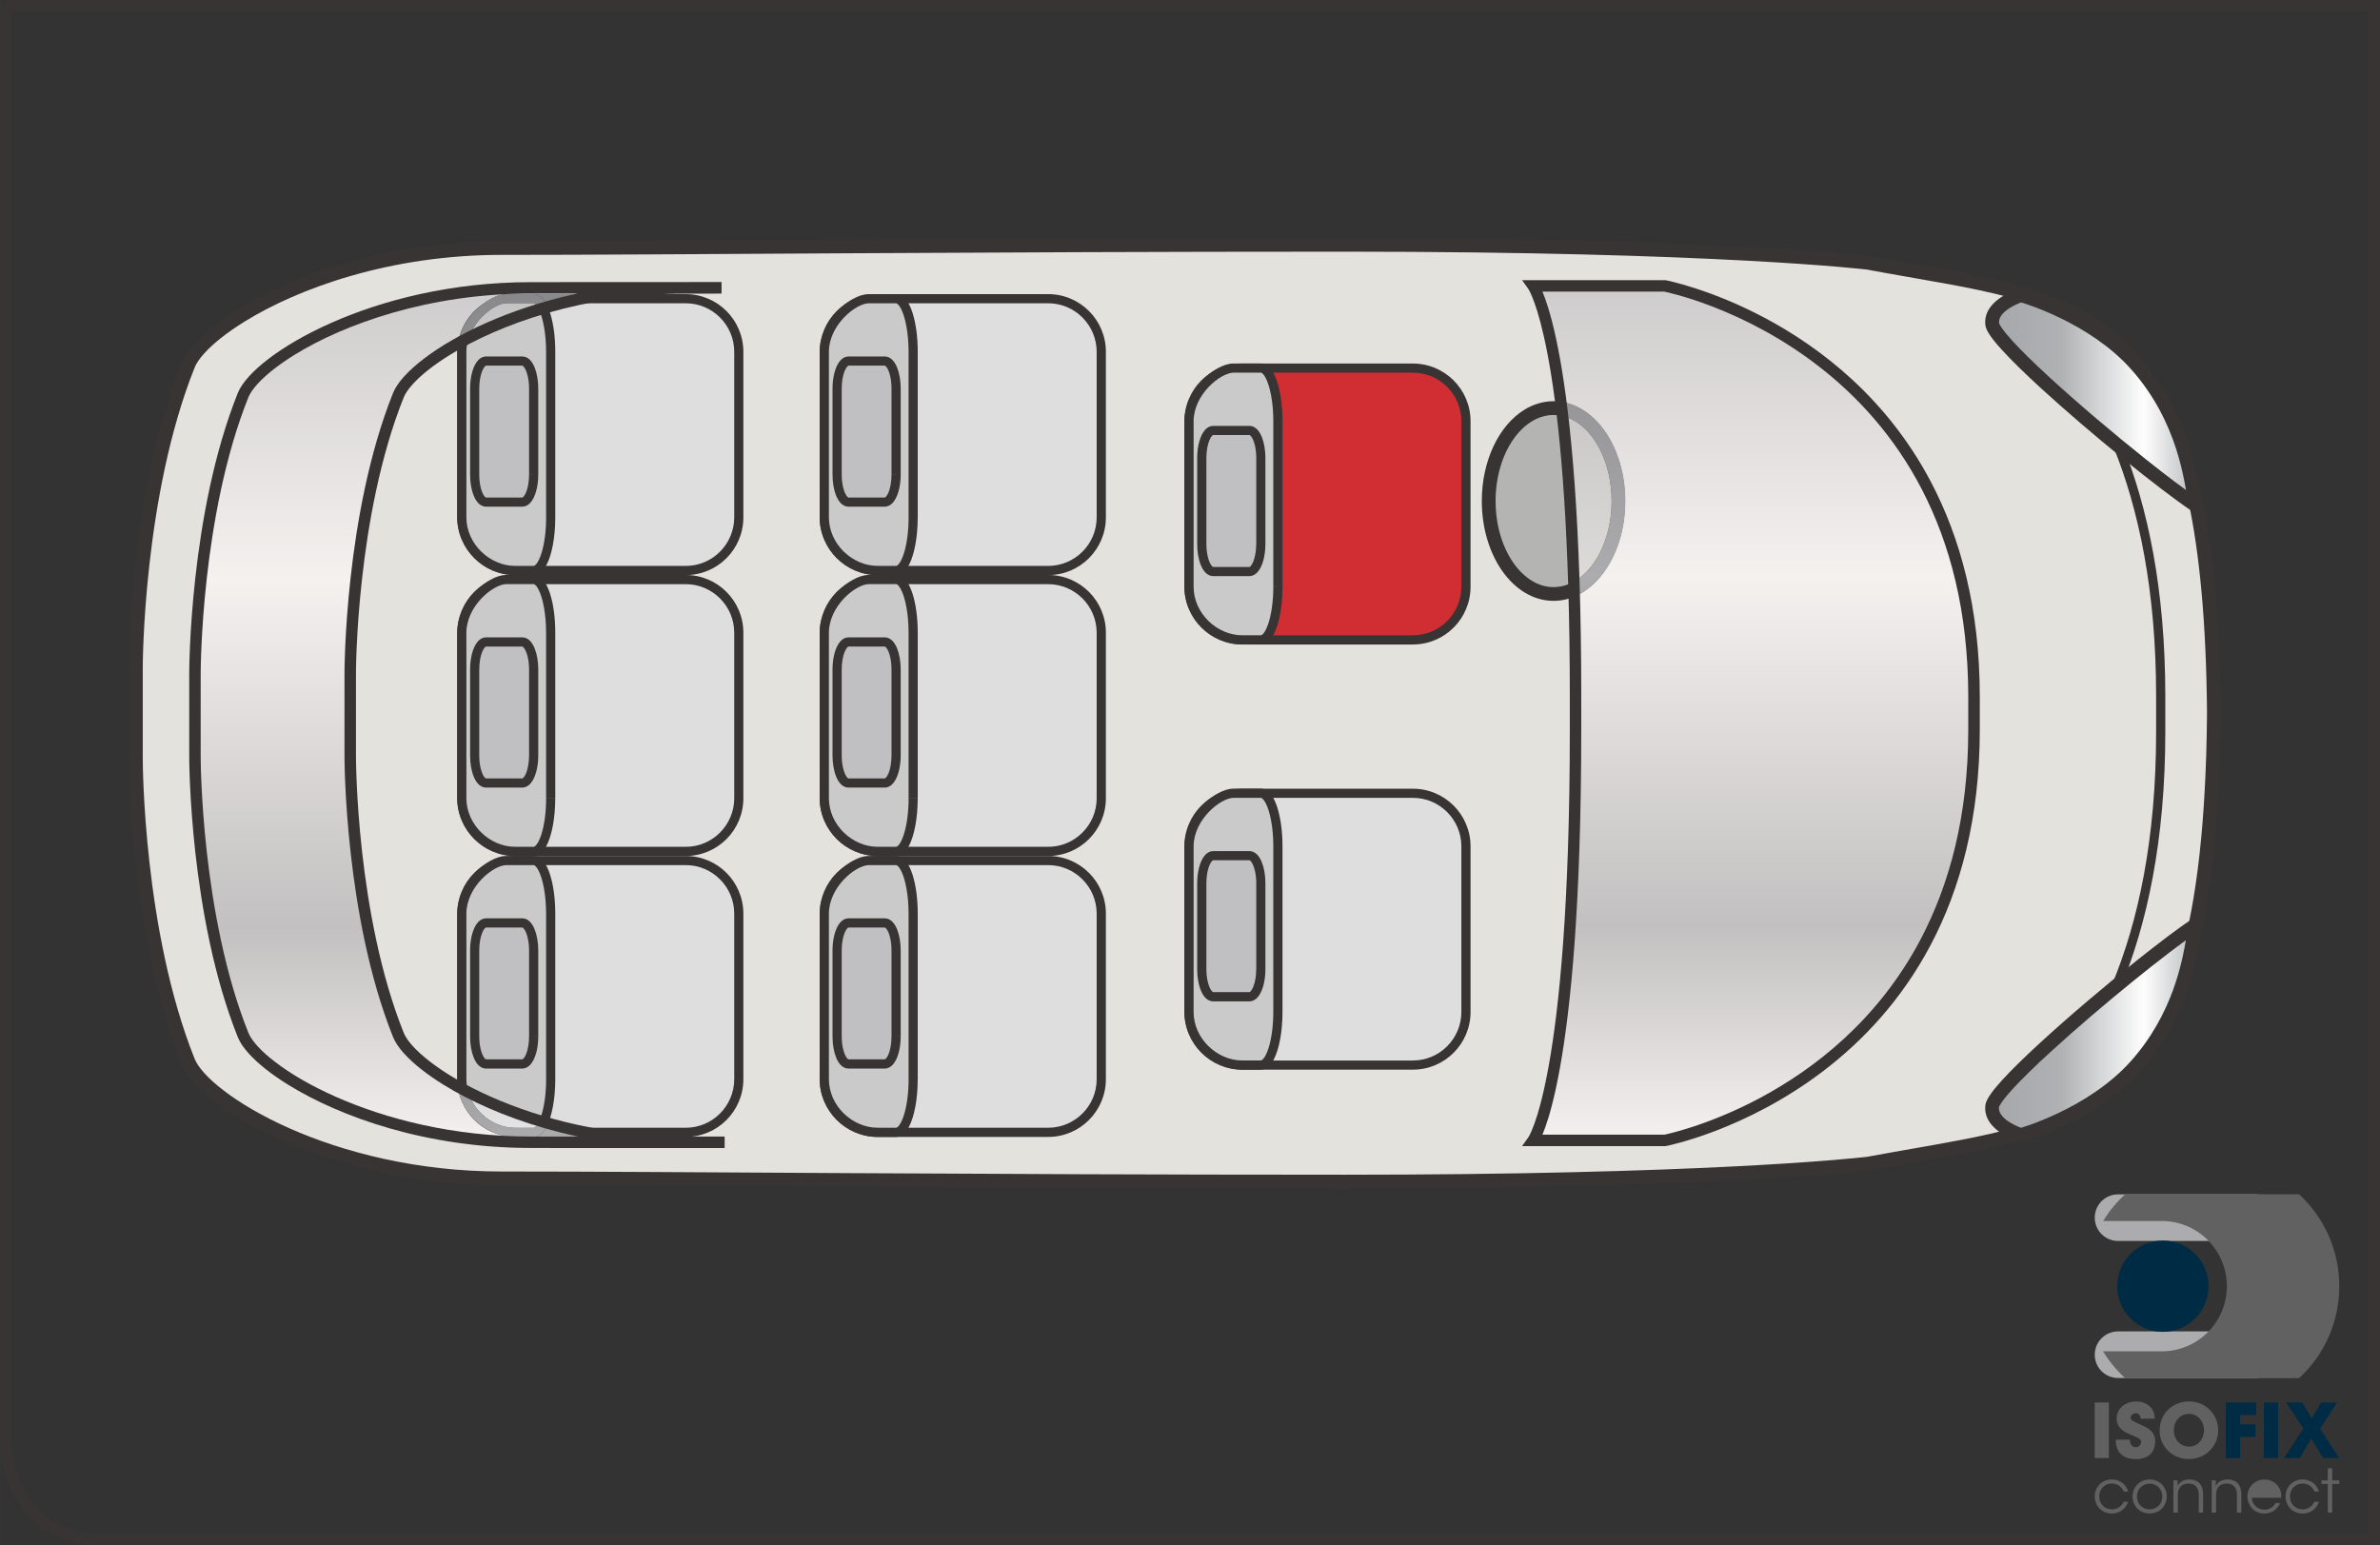 <?xml version="1.0" encoding="UTF-8"?>
<!DOCTYPE svg PUBLIC "-//W3C//DTD SVG 1.1//EN" "http://www.w3.org/Graphics/SVG/1.1/DTD/svg11.dtd">
<!-- Creator: CorelDRAW 2017 -->
<svg xmlns="http://www.w3.org/2000/svg" xml:space="preserve" width="48.548mm" height="31.525mm" version="1.1" style="shape-rendering:geometricPrecision; text-rendering:geometricPrecision; image-rendering:optimizeQuality; fill-rule:evenodd; clip-rule:evenodd"
viewBox="0 0 598.74 388.8"
 xmlns:xlink="http://www.w3.org/1999/xlink">
 <rect x="0" y="0" width="598.74" height="388.8" fill="#333333" stroke="none"/>
 <defs>
  <style type="text/css">
   <![CDATA[
    .str0 {stroke:#383434;stroke-width:2.83;stroke-miterlimit:4}
    .fil24 {fill:none;fill-rule:nonzero}
    .fil2 {fill:#DFDEDF;fill-rule:nonzero}
    .fil3 {fill:#CBCACB;fill-rule:nonzero}
    .fil4 {fill:#C0BFC1;fill-rule:nonzero}
    .fil25 {fill:#ACACAF;fill-rule:nonzero}
    .fil22 {fill:#7C7B7D;fill-rule:nonzero}
    .fil23 {fill:#747475;fill-rule:nonzero}
    .fil27 {fill:#626162;fill-rule:nonzero}
    .fil1 {fill:#383434;fill-rule:nonzero}
    .fil5 {fill:#D02E32;fill-rule:nonzero}
    .fil12 {fill:#818082;fill-rule:nonzero}
    .fil0 {fill:#E4E2DC;fill-rule:nonzero}
    .fil13 {fill:#757576;fill-rule:nonzero}
    .fil8 {fill:#B4B5B2;fill-rule:nonzero}
    .fil26 {fill:#002B45;fill-rule:nonzero}
    .fil9 {fill:url(#id0)}
    .fil19 {fill:url(#id1)}
    .fil17 {fill:url(#id2)}
    .fil18 {fill:url(#id3)}
    .fil15 {fill:url(#id4)}
    .fil16 {fill:url(#id5)}
    .fil6 {fill:url(#id6)}
    .fil7 {fill:url(#id7)}
    .fil21 {fill:url(#id8)}
    .fil20 {fill:url(#id9)}
    .fil11 {fill:url(#id10)}
    .fil10 {fill:url(#id11)}
    .fil14 {fill:url(#id12)}
   ]]>
  </style>
  <linearGradient id="id0" gradientUnits="userSpaceOnUse" x1="441.16" y1="286.91" x2="441.16" y2="71.94">
   <stop offset="0" style="stop-opacity:1; stop-color:#F4F1EF"/>
   <stop offset="0.251" style="stop-opacity:1; stop-color:#C2C0C0"/>
   <stop offset="0.659" style="stop-opacity:1; stop-color:#F4F1EF"/>
   <stop offset="1" style="stop-opacity:1; stop-color:#CECCCC"/>
  </linearGradient>
  <linearGradient id="id1" gradientUnits="userSpaceOnUse" x1="115.67" y1="287.41" x2="115.67" y2="72.44">
   <stop offset="0" style="stop-opacity:1; stop-color:#ACACAF"/>
   <stop offset="0.251" style="stop-opacity:1; stop-color:#7E7D7E"/>
   <stop offset="0.659" style="stop-opacity:1; stop-color:#ACACAF"/>
   <stop offset="1" style="stop-opacity:1; stop-color:#88888A"/>
  </linearGradient>
  <linearGradient id="id2" gradientUnits="userSpaceOnUse" xlink:href="#id1" x1="115.67" y1="287.41" x2="115.67" y2="72.44">
  </linearGradient>
  <linearGradient id="id3" gradientUnits="userSpaceOnUse" x1="115.67" y1="287.41" x2="115.67" y2="72.44">
   <stop offset="0" style="stop-opacity:1; stop-color:#F1F0F0"/>
   <stop offset="0.251" style="stop-opacity:1; stop-color:#BCBCBE"/>
   <stop offset="0.659" style="stop-opacity:1; stop-color:#F1F0F0"/>
   <stop offset="1" style="stop-opacity:1; stop-color:#CBCACB"/>
  </linearGradient>
  <linearGradient id="id4" gradientUnits="userSpaceOnUse" xlink:href="#id1" x1="115.67" y1="287.41" x2="115.67" y2="72.44">
  </linearGradient>
  <linearGradient id="id5" gradientUnits="userSpaceOnUse" x1="115.67" y1="287.41" x2="115.67" y2="72.44">
   <stop offset="0" style="stop-opacity:1; stop-color:#E8E7E8"/>
   <stop offset="0.251" style="stop-opacity:1; stop-color:#B4B3B6"/>
   <stop offset="0.659" style="stop-opacity:1; stop-color:#E8E7E8"/>
   <stop offset="1" style="stop-opacity:1; stop-color:#C2C2C3"/>
  </linearGradient>
  <linearGradient id="id6" gradientUnits="userSpaceOnUse" x1="501.69" y1="100.75" x2="552.44" y2="100.75">
   <stop offset="0" style="stop-opacity:1; stop-color:#A5A7AA"/>
   <stop offset="0.333" style="stop-opacity:1; stop-color:#AFB1B3"/>
   <stop offset="0.741" style="stop-opacity:1; stop-color:#FEFEFE"/>
   <stop offset="1" style="stop-opacity:1; stop-color:#B9BBBD"/>
  </linearGradient>
  <linearGradient id="id7" gradientUnits="userSpaceOnUse" xlink:href="#id6" x1="501.69" y1="259.1" x2="552.44" y2="259.1">
  </linearGradient>
  <linearGradient id="id8" gradientUnits="userSpaceOnUse" xlink:href="#id1" x1="115.67" y1="287.41" x2="115.67" y2="72.44">
  </linearGradient>
  <linearGradient id="id9" gradientUnits="userSpaceOnUse" xlink:href="#id5" x1="115.67" y1="287.41" x2="115.67" y2="72.44">
  </linearGradient>
  <linearGradient id="id10" gradientUnits="userSpaceOnUse" xlink:href="#id1" x1="441.16" y1="286.91" x2="441.16" y2="71.94">
  </linearGradient>
  <linearGradient id="id11" gradientUnits="userSpaceOnUse" x1="441.15" y1="286.91" x2="441.15" y2="71.94">
   <stop offset="0" style="stop-opacity:1; stop-color:#DDDBD8"/>
   <stop offset="0.251" style="stop-opacity:1; stop-color:#AFAEAE"/>
   <stop offset="0.659" style="stop-opacity:1; stop-color:#DDDBD8"/>
   <stop offset="1" style="stop-opacity:1; stop-color:#BBBABA"/>
  </linearGradient>
  <linearGradient id="id12" gradientUnits="userSpaceOnUse" xlink:href="#id0" x1="115.67" y1="287.41" x2="115.67" y2="72.44">
  </linearGradient>
 </defs>
 <g id="Слой_x0020_1">
  <path class="fil0" d="M556.97 175.16c0,110.5 -33.25,107.51 -87.06,117.59 0,0 -37.22,4.53 -131.62,4.53 -94.4,0 -169.03,-0.82 -212.15,-0.82 -43.11,0 -74.89,-19.68 -78.78,-29.39 -13.27,-33.08 -13.2,-76.32 -13.2,-76.32l0 -22.65c0,0 -0.07,-43.24 13.2,-76.32 3.89,-9.71 35.67,-29.39 78.78,-29.39 43.11,0 117.75,-0.81 212.15,-0.81 94.4,0 131.62,4.52 131.62,4.52 53.81,10.09 87.06,7.1 87.06,117.59l0 -8.53z"/>
  <path class="fil1" d="M555.24 175.16c0,27.54 -2.08,47.94 -5.98,63.14 -2.93,11.4 -6.87,19.86 -11.7,26.28 -3.63,4.81 -7.75,8.49 -12.4,11.43 -6.97,4.39 -15.14,7.11 -24.45,9.24 -9.3,2.13 -19.73,3.68 -31.12,5.81l0.32 1.7 -0.21 -1.72c0,0 -0.14,0.02 -0.42,0.05 -4.35,0.49 -42.54,4.46 -130.99,4.46 -94.39,0 -169.01,-0.81 -212.15,-0.81 -21.29,0 -39.79,-4.86 -53.39,-10.9 -6.8,-3.02 -12.38,-6.34 -16.44,-9.45 -2.04,-1.55 -3.69,-3.05 -4.92,-4.42 -1.24,-1.37 -2.04,-2.61 -2.41,-3.54 -6.47,-16.12 -9.76,-34.85 -11.4,-49.62 -1.65,-14.78 -1.67,-25.62 -1.67,-26.04l0 -0.01 0 -0 0 -22.66 0 0 0 -0.01c0,-0.42 0.02,-11.26 1.67,-26.03 1.65,-14.78 4.93,-33.5 11.4,-49.63 0.37,-0.93 1.17,-2.17 2.41,-3.53 2.16,-2.4 5.6,-5.19 10.12,-7.98 13.55,-8.4 36.7,-16.8 64.64,-16.79 43.13,0 117.76,-0.81 212.15,-0.81 47.17,0 80.04,1.13 101.12,2.26 10.53,0.57 18.12,1.13 23.06,1.55 2.47,0.21 4.29,0.39 5.48,0.51 0.6,0.06 1.04,0.11 1.33,0.14 0.29,0.03 0.42,0.05 0.42,0.05l0.21 -1.72 -0.32 1.7c13.5,2.53 25.64,4.24 36.17,7.07 7.9,2.12 14.88,4.86 20.92,8.99 4.53,3.1 8.55,6.99 12.06,12.06 5.26,7.61 9.4,17.9 12.2,32.14 2.81,14.24 4.29,32.39 4.29,55.63l3.46 0c0,-27.71 -2.08,-48.37 -6.09,-64 -3.01,-11.72 -7.12,-20.63 -12.29,-27.5 -3.88,-5.15 -8.35,-9.13 -13.32,-12.27 -7.47,-4.71 -16.03,-7.51 -25.52,-9.69 -9.5,-2.18 -19.94,-3.72 -31.25,-5.84l-0.06 -0.01 -0.05 -0.01c-0.09,-0.01 -37.38,-4.54 -131.83,-4.54 -94.4,0 -169.05,0.82 -212.15,0.82 -21.82,0 -40.77,4.97 -54.8,11.2 -7.02,3.12 -12.81,6.54 -17.14,9.85 -2.17,1.66 -3.97,3.29 -5.39,4.86 -1.41,1.57 -2.45,3.07 -3.05,4.57 -6.66,16.6 -9.96,35.56 -11.63,50.53 -1.67,14.96 -1.69,25.91 -1.69,26.42l0 0.02 0 0 0 22.65 0 -0 0 0.02c0,0.51 0.02,11.46 1.69,26.42 1.67,14.96 4.98,33.93 11.63,50.53 0.6,1.5 1.64,3 3.05,4.57 2.48,2.74 6.15,5.68 10.87,8.6 14.15,8.75 37.82,17.3 66.46,17.31 43.09,0 117.74,0.81 212.15,0.81 94.45,0 131.74,-4.53 131.83,-4.54l0.05 -0.01 0.06 -0.01c13.4,-2.52 25.6,-4.22 36.43,-7.12 8.12,-2.18 15.5,-5.04 21.98,-9.48 4.86,-3.32 9.21,-7.54 12.95,-12.95 5.62,-8.11 9.88,-18.89 12.76,-33.44 2.87,-14.56 4.35,-32.92 4.35,-56.3l-3.46 0z"/>
  <path class="fil2" d="M185.86 130.16c0,7.38 -5.99,13.37 -13.37,13.37l-42.93 0c-7.38,0 -13.37,-5.99 -13.37,-13.37l0 -41.64c0,-7.38 5.99,-13.37 13.37,-13.37l42.93 0c7.38,0 13.37,5.99 13.37,13.37l0 41.64z"/>
  <path class="fil1" d="M185.86 130.16l-1.15 0c-0,3.38 -1.37,6.42 -3.58,8.64 -2.21,2.22 -5.26,3.58 -8.64,3.58l-42.93 0c-3.38,0 -6.42,-1.37 -8.64,-3.58 -2.22,-2.22 -3.58,-5.26 -3.58,-8.64l0 -41.64c0,-3.38 1.36,-6.42 3.58,-8.64 2.22,-2.21 5.26,-3.58 8.64,-3.58l42.93 0c3.38,0 6.42,1.36 8.64,3.58 2.22,2.22 3.58,5.26 3.58,8.64l0 41.64 1.15 0 1.15 0 0 -41.64c0,-8.02 -6.5,-14.52 -14.52,-14.52l-42.93 0c-8.02,0 -14.52,6.5 -14.52,14.52l0 41.64c0,8.02 6.5,14.53 14.52,14.53l42.93 0c8.02,0 14.52,-6.5 14.52,-14.53l-1.15 0z"/>
  <path class="fil3" d="M138.55 130.16c0,7.38 -1.92,13.37 -4.29,13.37l-4.7 0c-6.92,0 -13.37,-5.99 -13.37,-13.37l0 -41.64c0,-7.38 7.31,-13.37 11.18,-13.37l6.89 0c2.37,0 4.29,5.99 4.29,13.37l0 41.64z"/>
  <path class="fil1" d="M138.55 130.16l-1.16 0c0,3.59 -0.47,6.84 -1.2,9.1 -0.36,1.13 -0.79,2.01 -1.18,2.52 -0.2,0.26 -0.38,0.43 -0.51,0.5 -0.13,0.08 -0.19,0.09 -0.25,0.09l-4.7 0c-3.12,0 -6.19,-1.36 -8.48,-3.59 -2.28,-2.23 -3.74,-5.28 -3.74,-8.63l0 -41.64c-0,-3.3 1.66,-6.4 3.82,-8.65 1.08,-1.13 2.27,-2.04 3.38,-2.65 1.11,-0.62 2.15,-0.91 2.82,-0.9l6.89 0c0.05,0 0.11,0 0.25,0.09 0.23,0.14 0.61,0.55 0.96,1.23 0.54,1.01 1.04,2.57 1.38,4.45 0.35,1.88 0.55,4.09 0.55,6.44l0 41.64 1.16 0 1.15 0 0 -41.64c0,-3.79 -0.48,-7.23 -1.31,-9.81 -0.42,-1.29 -0.91,-2.37 -1.54,-3.21 -0.32,-0.42 -0.67,-0.78 -1.11,-1.06 -0.43,-0.27 -0.94,-0.45 -1.49,-0.45l-6.89 0c-1.27,0 -2.59,0.46 -3.94,1.19 -2.01,1.11 -4.08,2.91 -5.67,5.19 -1.59,2.28 -2.72,5.08 -2.73,8.14l0 41.64c0,4.03 1.76,7.67 4.44,10.28 2.68,2.61 6.29,4.24 10.09,4.25l4.7 0c0.54,0 1.06,-0.18 1.49,-0.45 0.75,-0.49 1.29,-1.21 1.76,-2.1 0.7,-1.33 1.23,-3.07 1.61,-5.11 0.38,-2.04 0.59,-4.38 0.59,-6.87l-1.15 0z"/>
  <path class="fil4" d="M134.25 119.39c0,3.83 -1.27,6.94 -2.85,6.94l-9.14 0c-1.57,0 -2.85,-3.11 -2.85,-6.94l0 -21.61c0,-3.83 1.27,-6.93 2.85,-6.93l9.14 0c1.57,0 2.85,3.1 2.85,6.93l0 21.61z"/>
  <path class="fil1" d="M134.25 119.39l-1.15 0c0,1.78 -0.31,3.4 -0.75,4.47 -0.22,0.53 -0.47,0.92 -0.67,1.12l-0.22 0.18 -0.06 0.02 -9.14 0 -0.06 -0.02c-0.08,-0.03 -0.27,-0.18 -0.46,-0.48 -0.3,-0.44 -0.61,-1.18 -0.83,-2.1 -0.22,-0.92 -0.35,-2.02 -0.35,-3.19l0 -21.61c0,-1.78 0.31,-3.4 0.75,-4.47 0.22,-0.53 0.47,-0.92 0.67,-1.12l0.22 -0.18 0.06 -0.02 9.14 0 0.06 0.02c0.08,0.03 0.26,0.18 0.46,0.47 0.3,0.44 0.61,1.18 0.83,2.1 0.22,0.92 0.35,2.01 0.35,3.19l0 21.61 1.15 0 1.16 0 0 -21.61c-0,-2.04 -0.34,-3.9 -0.92,-5.34 -0.3,-0.72 -0.66,-1.35 -1.14,-1.85 -0.47,-0.5 -1.15,-0.9 -1.94,-0.9l-9.14 0c-0.79,0 -1.46,0.4 -1.94,0.9 -0.72,0.76 -1.19,1.78 -1.54,3.01 -0.34,1.22 -0.53,2.65 -0.53,4.18l0 21.61c0,2.04 0.33,3.9 0.92,5.34 0.3,0.73 0.66,1.35 1.14,1.85 0.47,0.5 1.14,0.9 1.94,0.9l9.14 0c0.79,0 1.47,-0.4 1.94,-0.9 0.72,-0.76 1.19,-1.78 1.54,-3.01 0.34,-1.23 0.53,-2.65 0.53,-4.19l-1.16 0z"/>
  <path class="fil2" d="M185.86 200.83c0,7.38 -5.99,13.37 -13.37,13.37l-42.93 0c-7.38,0 -13.37,-5.99 -13.37,-13.37l0 -41.64c0,-7.38 5.99,-13.37 13.37,-13.37l42.93 0c7.38,0 13.37,5.99 13.37,13.37l0 41.64z"/>
  <path class="fil1" d="M185.86 200.83l-1.15 0c-0,3.38 -1.37,6.42 -3.58,8.64 -2.21,2.22 -5.26,3.58 -8.64,3.58l-42.93 0c-3.38,0 -6.42,-1.37 -8.64,-3.58 -2.22,-2.22 -3.58,-5.26 -3.58,-8.64l0 -41.64c0,-3.38 1.36,-6.42 3.58,-8.64 2.22,-2.21 5.26,-3.58 8.64,-3.58l42.93 0c3.38,0 6.42,1.37 8.64,3.58 2.22,2.22 3.58,5.26 3.58,8.64l0 41.64 1.15 0 1.15 0 0 -41.64c0,-8.02 -6.5,-14.53 -14.52,-14.53l-42.93 0c-8.02,0 -14.52,6.5 -14.52,14.53l0 41.64c0,8.02 6.5,14.53 14.52,14.53l42.93 0c8.02,0 14.52,-6.5 14.52,-14.53l-1.15 0z"/>
  <path class="fil3" d="M138.55 200.83c0,7.38 -1.92,13.37 -4.29,13.37l-4.7 0c-6.92,0 -13.37,-5.99 -13.37,-13.37l0 -41.64c0,-7.38 7.31,-13.37 11.18,-13.37l6.89 0c2.37,0 4.29,5.99 4.29,13.37l0 41.64z"/>
  <path class="fil1" d="M138.55 200.83l-1.16 0c0,3.59 -0.47,6.84 -1.2,9.1 -0.36,1.13 -0.79,2.01 -1.18,2.52 -0.2,0.26 -0.38,0.42 -0.51,0.5 -0.13,0.08 -0.19,0.09 -0.25,0.09l-4.7 0c-3.12,0 -6.19,-1.36 -8.47,-3.59 -2.28,-2.23 -3.75,-5.28 -3.75,-8.63l0 -41.64c-0,-3.3 1.66,-6.4 3.82,-8.66 1.08,-1.13 2.27,-2.04 3.38,-2.65 1.11,-0.62 2.15,-0.91 2.82,-0.91l6.89 0c0.05,0 0.11,0.01 0.25,0.09 0.23,0.14 0.61,0.55 0.96,1.23 0.54,1.01 1.04,2.57 1.38,4.45 0.35,1.88 0.55,4.09 0.55,6.45l0 41.64 1.16 0 1.15 0 0 -41.64c0,-3.79 -0.48,-7.23 -1.31,-9.81 -0.42,-1.29 -0.91,-2.37 -1.54,-3.21 -0.32,-0.42 -0.67,-0.78 -1.11,-1.06 -0.43,-0.28 -0.94,-0.45 -1.49,-0.45l-6.89 0c-1.27,0.01 -2.59,0.46 -3.94,1.2 -2.01,1.11 -4.08,2.91 -5.67,5.19 -1.59,2.28 -2.72,5.08 -2.73,8.14l0 41.64c0,4.03 1.76,7.67 4.44,10.28 2.68,2.62 6.29,4.24 10.08,4.25l4.7 0c0.54,0 1.06,-0.18 1.49,-0.45 0.75,-0.49 1.29,-1.21 1.76,-2.1 0.7,-1.33 1.23,-3.07 1.61,-5.11 0.38,-2.04 0.59,-4.38 0.59,-6.87l-1.15 0z"/>
  <path class="fil4" d="M134.25 190.06c0,3.83 -1.27,6.94 -2.85,6.94l-9.14 0c-1.57,0 -2.85,-3.11 -2.85,-6.94l0 -21.61c0,-3.83 1.27,-6.94 2.85,-6.94l9.14 0c1.57,0 2.85,3.11 2.85,6.94l0 21.61z"/>
  <path class="fil1" d="M134.25 190.06l-1.15 0c0,1.78 -0.31,3.4 -0.75,4.47 -0.22,0.53 -0.47,0.92 -0.67,1.12l-0.22 0.18 -0.06 0.02 -9.14 0 -0.06 -0.02c-0.08,-0.03 -0.27,-0.18 -0.46,-0.48 -0.3,-0.44 -0.61,-1.18 -0.83,-2.1 -0.22,-0.92 -0.35,-2.02 -0.35,-3.19l0 -21.61c0,-1.79 0.31,-3.4 0.75,-4.47 0.22,-0.53 0.47,-0.92 0.67,-1.12l0.22 -0.18 0.06 -0.02 9.14 0 0.06 0.02c0.08,0.04 0.26,0.18 0.46,0.48 0.3,0.44 0.61,1.18 0.83,2.1 0.22,0.92 0.35,2.01 0.35,3.19l0 21.61 1.15 0 1.16 0 0 -21.61c-0,-2.04 -0.34,-3.9 -0.92,-5.35 -0.3,-0.72 -0.66,-1.35 -1.14,-1.85 -0.47,-0.5 -1.15,-0.9 -1.94,-0.9l-9.14 0c-0.79,0 -1.46,0.4 -1.94,0.9 -0.72,0.76 -1.19,1.78 -1.54,3.01 -0.34,1.22 -0.53,2.65 -0.53,4.19l0 21.61c0,2.04 0.33,3.9 0.92,5.34 0.3,0.72 0.66,1.35 1.14,1.85 0.47,0.5 1.14,0.9 1.94,0.9l9.14 0c0.79,0 1.47,-0.4 1.94,-0.9 0.72,-0.76 1.19,-1.78 1.54,-3.01 0.34,-1.22 0.53,-2.65 0.53,-4.18l-1.16 0z"/>
  <path class="fil2" d="M185.86 271.51c0,7.38 -5.99,13.38 -13.37,13.38l-42.93 0c-7.38,0 -13.37,-5.99 -13.37,-13.38l0 -41.64c0,-7.38 5.99,-13.37 13.37,-13.37l42.93 0c7.38,0 13.37,5.99 13.37,13.37l0 41.64z"/>
  <path class="fil1" d="M185.86 271.51l-1.15 0c-0,3.38 -1.37,6.42 -3.58,8.64 -2.21,2.22 -5.26,3.58 -8.64,3.58l-42.93 0c-3.38,0 -6.42,-1.37 -8.64,-3.58 -2.22,-2.22 -3.58,-5.26 -3.58,-8.64l0 -41.64c0,-3.38 1.36,-6.42 3.58,-8.64 2.22,-2.21 5.26,-3.58 8.64,-3.58l42.93 0c3.38,0 6.42,1.36 8.64,3.58 2.22,2.22 3.58,5.26 3.58,8.64l0 41.64 1.15 0 1.15 0 0 -41.64c0,-8.02 -6.5,-14.52 -14.52,-14.52l-42.93 0c-8.02,0 -14.52,6.5 -14.52,14.52l0 41.64c0,8.02 6.5,14.53 14.52,14.53l42.93 0c8.02,0 14.52,-6.5 14.52,-14.53l-1.15 0z"/>
  <path class="fil3" d="M138.55 271.51c0,7.38 -1.92,13.38 -4.29,13.38l-4.7 0c-6.92,0 -13.37,-5.99 -13.37,-13.38l0 -41.64c0,-7.38 7.31,-13.37 11.18,-13.37l6.89 0c2.37,0 4.29,5.99 4.29,13.37l0 41.64z"/>
  <path class="fil1" d="M138.55 271.51l-1.16 0c0,3.59 -0.47,6.84 -1.2,9.1 -0.36,1.13 -0.79,2.01 -1.18,2.52 -0.2,0.26 -0.38,0.43 -0.51,0.5 -0.13,0.08 -0.19,0.09 -0.25,0.09l-4.7 0c-3.12,0 -6.19,-1.36 -8.48,-3.59 -2.28,-2.23 -3.74,-5.28 -3.74,-8.63l0 -41.64c-0,-3.3 1.66,-6.4 3.82,-8.65 1.08,-1.13 2.27,-2.04 3.38,-2.65 1.11,-0.61 2.15,-0.91 2.82,-0.9l6.89 0c0.05,0 0.11,0.01 0.25,0.09 0.23,0.13 0.61,0.55 0.96,1.23 0.54,1.01 1.04,2.57 1.38,4.45 0.35,1.88 0.55,4.09 0.55,6.44l0 41.64 1.16 0 1.15 0 0 -41.64c0,-3.79 -0.48,-7.23 -1.31,-9.81 -0.42,-1.29 -0.91,-2.37 -1.54,-3.21 -0.32,-0.42 -0.67,-0.78 -1.11,-1.05 -0.43,-0.27 -0.94,-0.46 -1.49,-0.45l-6.89 0c-1.27,0 -2.59,0.46 -3.94,1.19 -2.01,1.11 -4.08,2.91 -5.67,5.19 -1.6,2.28 -2.72,5.08 -2.73,8.14l0 41.64c0,4.03 1.76,7.67 4.44,10.28 2.68,2.61 6.29,4.24 10.09,4.25l4.7 0c0.54,0 1.06,-0.18 1.49,-0.45 0.75,-0.49 1.29,-1.21 1.76,-2.1 0.7,-1.33 1.23,-3.07 1.61,-5.11 0.38,-2.04 0.59,-4.38 0.59,-6.87l-1.15 0z"/>
  <path class="fil4" d="M134.25 260.74c0,3.83 -1.27,6.94 -2.85,6.94l-9.14 0c-1.57,0 -2.85,-3.11 -2.85,-6.94l0 -21.61c0,-3.83 1.27,-6.93 2.85,-6.93l9.14 0c1.57,0 2.85,3.11 2.85,6.93l0 21.61z"/>
  <path class="fil1" d="M134.25 260.74l-1.15 0c0,1.79 -0.31,3.4 -0.75,4.47 -0.22,0.54 -0.47,0.92 -0.67,1.12l-0.22 0.17 -0.06 0.02 -9.14 0 -0.06 -0.02c-0.08,-0.03 -0.27,-0.18 -0.46,-0.48 -0.3,-0.44 -0.61,-1.18 -0.83,-2.1 -0.22,-0.92 -0.35,-2.02 -0.35,-3.19l0 -21.61c0,-1.78 0.31,-3.4 0.75,-4.46 0.22,-0.54 0.47,-0.92 0.67,-1.12l0.22 -0.17 0.06 -0.02 9.14 0 0.06 0.02c0.08,0.03 0.26,0.18 0.46,0.47 0.3,0.44 0.61,1.18 0.83,2.1 0.22,0.92 0.35,2.02 0.35,3.19l0 21.61 1.15 0 1.16 0 0 -21.61c-0,-2.04 -0.34,-3.9 -0.92,-5.34 -0.3,-0.72 -0.66,-1.35 -1.14,-1.85 -0.47,-0.5 -1.15,-0.9 -1.94,-0.9l-9.14 0c-0.79,0 -1.46,0.4 -1.94,0.9 -0.72,0.76 -1.19,1.78 -1.54,3.01 -0.34,1.22 -0.53,2.65 -0.53,4.19l0 21.61c0,2.04 0.33,3.9 0.92,5.35 0.3,0.72 0.66,1.35 1.14,1.85 0.47,0.49 1.14,0.89 1.94,0.89l9.14 0c0.79,0 1.47,-0.4 1.94,-0.89 0.72,-0.76 1.19,-1.79 1.54,-3.01 0.34,-1.23 0.53,-2.65 0.53,-4.19l-1.16 0z"/>
  <path class="fil2" d="M277.05 130.16c0,7.38 -5.99,13.37 -13.37,13.37l-42.93 0c-7.38,0 -13.37,-5.99 -13.37,-13.37l0 -41.64c0,-7.38 5.99,-13.37 13.37,-13.37l42.93 0c7.38,0 13.37,5.99 13.37,13.37l0 41.64z"/>
  <path class="fil1" d="M277.05 130.16l-1.16 0c0,3.38 -1.36,6.42 -3.58,8.64 -2.22,2.21 -5.26,3.58 -8.64,3.58l-42.93 0c-3.38,0 -6.42,-1.37 -8.64,-3.58 -2.21,-2.22 -3.58,-5.26 -3.58,-8.64l0 -41.64c0,-3.38 1.37,-6.42 3.58,-8.64 2.22,-2.21 5.26,-3.58 8.64,-3.58l42.93 0c3.38,0 6.42,1.36 8.64,3.58 2.21,2.22 3.58,5.26 3.58,8.64l0 41.64 1.16 0 1.16 0 0 -41.64c-0,-8.02 -6.5,-14.52 -14.53,-14.52l-42.93 0c-8.02,0 -14.52,6.5 -14.53,14.52l0 41.64c0,8.02 6.5,14.53 14.53,14.53l42.93 0c8.02,0 14.52,-6.5 14.53,-14.53l-1.16 0z"/>
  <path class="fil3" d="M229.74 130.16c0,7.38 -1.92,13.37 -4.29,13.37l-4.7 0c-6.92,0 -13.37,-5.99 -13.37,-13.37l0 -41.64c0,-7.38 7.31,-13.37 11.18,-13.37l6.89 0c2.37,0 4.29,5.99 4.29,13.37l0 41.64z"/>
  <path class="fil1" d="M229.74 130.16l-1.16 0c0,3.59 -0.47,6.84 -1.2,9.1 -0.36,1.13 -0.79,2.01 -1.18,2.52 -0.2,0.26 -0.38,0.43 -0.51,0.5 -0.13,0.08 -0.19,0.09 -0.24,0.09l-4.7 0c-3.12,0 -6.19,-1.36 -8.48,-3.59 -2.28,-2.23 -3.74,-5.28 -3.74,-8.63l0 -41.64c-0,-3.3 1.66,-6.4 3.82,-8.65 1.08,-1.13 2.27,-2.04 3.38,-2.65 1.11,-0.62 2.15,-0.91 2.82,-0.9l6.89 0c0.05,0 0.11,0 0.24,0.09 0.23,0.14 0.61,0.55 0.96,1.23 0.54,1.01 1.04,2.57 1.38,4.45 0.35,1.88 0.55,4.09 0.55,6.44l0 41.64 1.16 0 1.15 0 0 -41.64c0,-3.79 -0.49,-7.23 -1.31,-9.81 -0.42,-1.29 -0.91,-2.37 -1.54,-3.21 -0.32,-0.42 -0.67,-0.78 -1.11,-1.05 -0.43,-0.27 -0.94,-0.46 -1.49,-0.45l-6.89 0c-1.27,0 -2.59,0.46 -3.94,1.19 -2.01,1.11 -4.08,2.91 -5.67,5.19 -1.6,2.28 -2.72,5.08 -2.73,8.14l0 41.64c0,4.03 1.76,7.67 4.44,10.28 2.68,2.61 6.29,4.24 10.08,4.25l4.7 0c0.54,0 1.06,-0.18 1.49,-0.45 0.75,-0.49 1.29,-1.21 1.76,-2.1 0.7,-1.33 1.23,-3.07 1.61,-5.11 0.38,-2.04 0.59,-4.38 0.59,-6.87l-1.15 0z"/>
  <path class="fil4" d="M225.44 119.39c0,3.83 -1.27,6.94 -2.85,6.94l-9.14 0c-1.57,0 -2.85,-3.11 -2.85,-6.94l0 -21.61c0,-3.83 1.28,-6.93 2.85,-6.93l9.14 0c1.57,0 2.85,3.1 2.85,6.93l0 21.61z"/>
  <path class="fil1" d="M225.44 119.39l-1.16 0c0,1.78 -0.3,3.4 -0.74,4.47 -0.22,0.53 -0.47,0.92 -0.67,1.12l-0.22 0.18 -0.06 0.02 -9.14 0 -0.06 -0.02c-0.08,-0.03 -0.27,-0.18 -0.46,-0.48 -0.3,-0.44 -0.61,-1.18 -0.83,-2.1 -0.22,-0.92 -0.35,-2.02 -0.35,-3.19l0 -21.61c-0,-1.78 0.3,-3.4 0.75,-4.47 0.22,-0.53 0.47,-0.92 0.67,-1.12l0.22 -0.18 0.06 -0.02 9.14 0 0.06 0.02c0.08,0.03 0.27,0.18 0.46,0.47 0.3,0.44 0.61,1.18 0.83,2.1 0.22,0.92 0.34,2.01 0.34,3.19l0 21.61 1.16 0 1.15 0 0 -21.61c0,-2.04 -0.33,-3.9 -0.92,-5.34 -0.3,-0.72 -0.66,-1.35 -1.14,-1.85 -0.47,-0.5 -1.15,-0.9 -1.94,-0.9l-9.14 0c-0.79,0 -1.46,0.4 -1.94,0.9 -0.72,0.76 -1.19,1.78 -1.54,3.01 -0.34,1.22 -0.53,2.65 -0.53,4.18l0 21.61c0,2.04 0.33,3.9 0.92,5.34 0.3,0.73 0.66,1.35 1.14,1.85 0.47,0.5 1.14,0.9 1.94,0.9l9.14 0c0.79,0 1.46,-0.4 1.94,-0.9 0.72,-0.76 1.19,-1.78 1.54,-3.01 0.34,-1.23 0.53,-2.66 0.53,-4.19l-1.15 0z"/>
  <path class="fil2" d="M277.05 200.83c0,7.38 -5.99,13.37 -13.37,13.37l-42.93 0c-7.38,0 -13.37,-5.99 -13.37,-13.37l0 -41.64c0,-7.38 5.99,-13.37 13.37,-13.37l42.93 0c7.38,0 13.37,5.99 13.37,13.37l0 41.64z"/>
  <path class="fil1" d="M277.05 200.83l-1.16 0c0,3.38 -1.36,6.42 -3.58,8.64 -2.22,2.22 -5.26,3.58 -8.64,3.58l-42.93 0c-3.38,0 -6.42,-1.37 -8.64,-3.58 -2.21,-2.22 -3.58,-5.26 -3.58,-8.64l0 -41.64c0,-3.38 1.37,-6.42 3.58,-8.64 2.22,-2.21 5.26,-3.58 8.64,-3.58l42.93 0c3.38,0 6.42,1.37 8.64,3.58 2.21,2.22 3.58,5.26 3.58,8.64l0 41.64 1.16 0 1.16 0 0 -41.64c-0,-8.02 -6.5,-14.53 -14.53,-14.53l-42.93 0c-8.02,0 -14.52,6.5 -14.53,14.53l0 41.64c0,8.02 6.5,14.53 14.53,14.53l42.93 0c8.02,0 14.52,-6.5 14.53,-14.53l-1.16 0z"/>
  <path class="fil3" d="M229.74 200.83c0,7.38 -1.92,13.37 -4.29,13.37l-4.7 0c-6.92,0 -13.37,-5.99 -13.37,-13.37l0 -41.64c0,-7.38 7.31,-13.37 11.18,-13.37l6.89 0c2.37,0 4.29,5.99 4.29,13.37l0 41.64z"/>
  <path class="fil1" d="M229.74 200.83l-1.16 0c0,3.59 -0.47,6.84 -1.2,9.1 -0.36,1.13 -0.79,2.01 -1.18,2.52 -0.2,0.26 -0.38,0.42 -0.51,0.5 -0.13,0.08 -0.19,0.09 -0.24,0.09l-4.7 0c-3.12,0 -6.19,-1.36 -8.48,-3.59 -2.28,-2.23 -3.74,-5.28 -3.74,-8.63l0 -41.64c-0,-3.3 1.66,-6.4 3.82,-8.66 1.08,-1.13 2.27,-2.04 3.38,-2.65 1.11,-0.62 2.15,-0.91 2.82,-0.91l6.89 0c0.05,0 0.11,0.01 0.24,0.09 0.23,0.14 0.61,0.55 0.96,1.23 0.54,1.01 1.04,2.57 1.38,4.45 0.35,1.88 0.55,4.09 0.55,6.45l0 41.64 1.16 0 1.15 0 0 -41.64c0,-3.79 -0.49,-7.23 -1.31,-9.81 -0.42,-1.29 -0.91,-2.37 -1.54,-3.21 -0.32,-0.42 -0.67,-0.78 -1.11,-1.06 -0.43,-0.28 -0.94,-0.45 -1.49,-0.45l-6.89 0c-1.27,0.01 -2.59,0.46 -3.94,1.2 -2.01,1.11 -4.08,2.91 -5.67,5.19 -1.59,2.28 -2.72,5.08 -2.73,8.14l0 41.64c0,4.03 1.76,7.67 4.44,10.28 2.68,2.62 6.29,4.24 10.08,4.25l4.7 0c0.54,0 1.06,-0.18 1.49,-0.45 0.75,-0.49 1.29,-1.21 1.76,-2.1 0.7,-1.33 1.23,-3.07 1.61,-5.11 0.38,-2.04 0.59,-4.38 0.59,-6.87l-1.15 0z"/>
  <path class="fil4" d="M225.44 190.06c0,3.83 -1.27,6.94 -2.85,6.94l-9.14 0c-1.57,0 -2.85,-3.11 -2.85,-6.94l0 -21.61c0,-3.83 1.28,-6.94 2.85,-6.94l9.14 0c1.57,0 2.85,3.11 2.85,6.94l0 21.61z"/>
  <path class="fil1" d="M225.44 190.06l-1.16 0c0,1.78 -0.3,3.4 -0.74,4.47 -0.22,0.53 -0.47,0.92 -0.67,1.12l-0.22 0.18 -0.06 0.02 -9.14 0 -0.06 -0.02c-0.08,-0.03 -0.27,-0.18 -0.46,-0.48 -0.3,-0.44 -0.61,-1.18 -0.83,-2.1 -0.22,-0.92 -0.35,-2.02 -0.35,-3.19l0 -21.61c-0,-1.79 0.3,-3.4 0.75,-4.47 0.22,-0.53 0.47,-0.92 0.67,-1.12l0.22 -0.18 0.06 -0.02 9.14 0 0.06 0.02c0.08,0.04 0.27,0.18 0.46,0.48 0.3,0.44 0.61,1.18 0.83,2.1 0.22,0.92 0.34,2.01 0.34,3.19l0 21.61 1.16 0 1.15 0 0 -21.61c0,-2.04 -0.33,-3.9 -0.92,-5.35 -0.3,-0.72 -0.66,-1.35 -1.14,-1.85 -0.47,-0.5 -1.15,-0.9 -1.94,-0.9l-9.14 0c-0.79,0 -1.46,0.4 -1.94,0.9 -0.72,0.76 -1.19,1.78 -1.54,3.01 -0.34,1.22 -0.53,2.65 -0.53,4.19l0 21.61c0,2.04 0.33,3.9 0.92,5.34 0.3,0.72 0.66,1.35 1.14,1.85 0.47,0.5 1.14,0.9 1.94,0.9l9.14 0c0.79,0 1.46,-0.4 1.94,-0.9 0.72,-0.76 1.19,-1.78 1.54,-3.01 0.34,-1.22 0.53,-2.65 0.53,-4.18l-1.15 0z"/>
  <path class="fil2" d="M277.05 271.51c0,7.38 -5.99,13.37 -13.37,13.37l-42.93 0c-7.38,0 -13.37,-5.99 -13.37,-13.37l0 -41.64c0,-7.38 5.99,-13.37 13.37,-13.37l42.93 0c7.38,0 13.37,5.99 13.37,13.37l0 41.64z"/>
  <path class="fil1" d="M277.05 271.51l-1.16 0c0,3.38 -1.36,6.42 -3.58,8.64 -2.22,2.21 -5.26,3.58 -8.64,3.58l-42.93 0c-3.38,0 -6.42,-1.37 -8.64,-3.58 -2.21,-2.22 -3.58,-5.26 -3.58,-8.64l0 -41.64c0,-3.38 1.37,-6.42 3.58,-8.64 2.22,-2.21 5.26,-3.58 8.64,-3.58l42.93 0c3.38,0 6.42,1.36 8.64,3.58 2.21,2.22 3.58,5.26 3.58,8.64l0 41.64 1.16 0 1.16 0 0 -41.64c-0,-8.02 -6.5,-14.52 -14.53,-14.52l-42.93 0c-8.02,0 -14.52,6.5 -14.53,14.52l0 41.64c0,8.02 6.5,14.53 14.53,14.53l42.93 0c8.02,0 14.52,-6.5 14.53,-14.53l-1.16 0z"/>
  <path class="fil3" d="M229.74 271.51c0,7.38 -1.92,13.37 -4.29,13.37l-4.7 0c-6.92,0 -13.37,-5.99 -13.37,-13.37l0 -41.64c0,-7.38 7.31,-13.37 11.18,-13.37l6.89 0c2.37,0 4.29,5.99 4.29,13.37l0 41.64z"/>
  <path class="fil1" d="M229.74 271.51l-1.16 0c0,3.59 -0.47,6.84 -1.2,9.1 -0.36,1.13 -0.79,2.01 -1.18,2.52 -0.2,0.26 -0.38,0.43 -0.51,0.5 -0.13,0.08 -0.19,0.09 -0.24,0.09l-4.7 0c-3.12,0 -6.19,-1.36 -8.48,-3.59 -2.28,-2.23 -3.74,-5.28 -3.74,-8.63l0 -41.64c-0,-3.3 1.66,-6.4 3.82,-8.65 1.08,-1.13 2.27,-2.04 3.38,-2.65 1.11,-0.61 2.15,-0.91 2.82,-0.9l6.89 0c0.05,0 0.11,0.01 0.24,0.09 0.23,0.13 0.61,0.55 0.96,1.23 0.54,1.01 1.04,2.57 1.38,4.45 0.35,1.88 0.55,4.09 0.55,6.44l0 41.64 1.16 0 1.15 0 0 -41.64c0,-3.79 -0.49,-7.23 -1.31,-9.81 -0.42,-1.29 -0.91,-2.37 -1.54,-3.21 -0.32,-0.42 -0.67,-0.78 -1.11,-1.05 -0.43,-0.27 -0.94,-0.46 -1.49,-0.45l-6.89 0c-1.27,0 -2.59,0.46 -3.94,1.19 -2.01,1.11 -4.08,2.91 -5.67,5.19 -1.6,2.28 -2.72,5.08 -2.73,8.14l0 41.64c0,4.03 1.76,7.67 4.44,10.28 2.68,2.61 6.29,4.24 10.08,4.25l4.7 0c0.54,0 1.06,-0.18 1.49,-0.45 0.75,-0.49 1.29,-1.21 1.76,-2.1 0.7,-1.33 1.23,-3.07 1.61,-5.11 0.38,-2.04 0.59,-4.38 0.59,-6.87l-1.15 0z"/>
  <path class="fil4" d="M225.44 260.74c0,3.83 -1.27,6.94 -2.85,6.94l-9.14 0c-1.57,0 -2.85,-3.11 -2.85,-6.94l0 -21.61c0,-3.83 1.28,-6.93 2.85,-6.93l9.14 0c1.57,0 2.85,3.11 2.85,6.93l0 21.61z"/>
  <path class="fil1" d="M225.44 260.74l-1.16 0c0,1.79 -0.3,3.4 -0.74,4.47 -0.22,0.54 -0.47,0.92 -0.67,1.12l-0.22 0.17 -0.06 0.02 -9.14 0 -0.06 -0.02c-0.08,-0.03 -0.27,-0.18 -0.46,-0.48 -0.3,-0.44 -0.61,-1.18 -0.83,-2.1 -0.22,-0.92 -0.35,-2.02 -0.35,-3.19l0 -21.61c-0,-1.78 0.3,-3.4 0.75,-4.46 0.22,-0.54 0.47,-0.92 0.67,-1.12l0.22 -0.17 0.06 -0.02 9.14 0 0.06 0.02c0.08,0.03 0.27,0.18 0.46,0.47 0.3,0.44 0.61,1.18 0.83,2.1 0.22,0.92 0.34,2.02 0.34,3.19l0 21.61 1.16 0 1.15 0 0 -21.61c0,-2.04 -0.33,-3.9 -0.92,-5.34 -0.3,-0.72 -0.66,-1.35 -1.14,-1.85 -0.47,-0.5 -1.15,-0.9 -1.94,-0.9l-9.14 0c-0.79,0 -1.46,0.4 -1.94,0.9 -0.72,0.76 -1.19,1.78 -1.54,3.01 -0.34,1.22 -0.53,2.65 -0.53,4.19l0 21.61c0,2.04 0.33,3.9 0.92,5.35 0.3,0.72 0.66,1.35 1.14,1.85 0.47,0.49 1.14,0.89 1.94,0.89l9.14 0c0.79,0 1.46,-0.4 1.94,-0.89 0.72,-0.76 1.19,-1.79 1.54,-3.01 0.34,-1.23 0.53,-2.65 0.53,-4.19l-1.15 0z"/>
  <path class="fil2" d="M368.79 254.59c0,7.38 -5.99,13.37 -13.37,13.37l-42.93 0c-7.39,0 -13.37,-5.99 -13.37,-13.37l0 -41.64c0,-7.38 5.99,-13.37 13.37,-13.37l42.93 0c7.39,0 13.37,5.99 13.37,13.37l0 41.64z"/>
  <path class="fil1" d="M368.79 254.59l-1.15 0c-0,3.38 -1.37,6.42 -3.58,8.64 -2.21,2.22 -5.26,3.58 -8.64,3.58l-42.93 0c-3.38,0 -6.43,-1.37 -8.64,-3.58 -2.21,-2.21 -3.58,-5.26 -3.58,-8.64l0 -41.64c0,-3.38 1.37,-6.42 3.58,-8.64 2.22,-2.22 5.26,-3.58 8.64,-3.58l42.93 0c3.38,0 6.43,1.36 8.64,3.58 2.21,2.21 3.58,5.26 3.58,8.64l0 41.64 1.15 0 1.16 0 0 -41.64c-0,-8.02 -6.5,-14.52 -14.53,-14.52l-42.93 0c-8.03,0 -14.53,6.5 -14.53,14.52l0 41.64c0,8.02 6.5,14.53 14.53,14.53l42.93 0c8.03,0 14.53,-6.5 14.53,-14.53l-1.16 0z"/>
  <path class="fil3" d="M321.48 254.59c0,7.38 -1.92,13.37 -4.29,13.37l-4.7 0c-6.92,0 -13.37,-5.99 -13.37,-13.37l0 -41.64c0,-7.38 7.31,-13.37 11.18,-13.37l6.89 0c2.37,0 4.29,5.99 4.29,13.37l0 41.64z"/>
  <path class="fil1" d="M321.48 254.59l-1.15 0c0,3.59 -0.48,6.84 -1.2,9.1 -0.36,1.13 -0.79,2.01 -1.18,2.52 -0.19,0.26 -0.38,0.42 -0.51,0.5 -0.13,0.08 -0.19,0.09 -0.24,0.09l-4.7 0c-3.12,0 -6.2,-1.36 -8.48,-3.59 -2.28,-2.23 -3.74,-5.28 -3.74,-8.63l0 -41.64c-0,-3.3 1.66,-6.39 3.82,-8.65 1.08,-1.13 2.27,-2.04 3.39,-2.65 1.11,-0.62 2.15,-0.91 2.82,-0.91l6.89 0c0.05,0 0.11,0 0.24,0.09 0.23,0.14 0.61,0.55 0.96,1.23 0.54,1.01 1.04,2.57 1.38,4.45 0.35,1.88 0.55,4.09 0.55,6.44l0 41.64 1.15 0 1.16 0 0 -41.64c-0,-3.79 -0.49,-7.23 -1.31,-9.81 -0.42,-1.29 -0.91,-2.37 -1.54,-3.21 -0.32,-0.42 -0.68,-0.78 -1.11,-1.05 -0.43,-0.28 -0.94,-0.46 -1.49,-0.45l-6.89 0c-1.26,0 -2.58,0.46 -3.93,1.19 -2.02,1.11 -4.08,2.91 -5.67,5.2 -1.6,2.28 -2.72,5.08 -2.73,8.13l0 41.64c0,4.03 1.76,7.67 4.44,10.28 2.68,2.61 6.29,4.24 10.08,4.25l4.7 0c0.54,0 1.06,-0.18 1.49,-0.45 0.75,-0.49 1.29,-1.21 1.76,-2.1 0.7,-1.33 1.24,-3.07 1.61,-5.11 0.38,-2.04 0.59,-4.38 0.59,-6.87l-1.16 0z"/>
  <path class="fil4" d="M317.18 243.82c0,3.83 -1.28,6.93 -2.85,6.93l-9.15 0c-1.57,0 -2.85,-3.1 -2.85,-6.93l0 -21.61c0,-3.83 1.28,-6.94 2.85,-6.94l9.15 0c1.57,0 2.85,3.11 2.85,6.94l0 21.61z"/>
  <path class="fil1" d="M317.18 243.82l-1.15 0c0,1.78 -0.31,3.4 -0.75,4.47 -0.22,0.53 -0.47,0.92 -0.66,1.12l-0.22 0.17 -0.06 0.02 -9.15 0 -0.06 -0.02c-0.08,-0.03 -0.27,-0.18 -0.46,-0.48 -0.3,-0.44 -0.61,-1.18 -0.83,-2.1 -0.22,-0.92 -0.35,-2.01 -0.35,-3.18l0 -21.61c0,-1.79 0.31,-3.4 0.75,-4.47 0.22,-0.53 0.47,-0.92 0.67,-1.12l0.22 -0.17 0.06 -0.02 9.15 0 0.06 0.02c0.08,0.03 0.27,0.18 0.46,0.48 0.3,0.44 0.61,1.18 0.83,2.1 0.22,0.92 0.35,2.02 0.35,3.19l0 21.61 1.15 0 1.15 0 0 -21.61c0,-2.04 -0.33,-3.9 -0.92,-5.34 -0.3,-0.72 -0.66,-1.35 -1.14,-1.85 -0.47,-0.5 -1.15,-0.9 -1.94,-0.9l-9.15 0c-0.79,0 -1.46,0.4 -1.94,0.9 -0.72,0.76 -1.19,1.78 -1.54,3.01 -0.34,1.22 -0.53,2.65 -0.53,4.19l0 21.61c0,2.04 0.33,3.9 0.92,5.34 0.3,0.72 0.66,1.35 1.14,1.85 0.47,0.5 1.14,0.9 1.94,0.9l9.15 0c0.79,0 1.46,-0.4 1.94,-0.9 0.72,-0.76 1.19,-1.78 1.54,-3.01 0.34,-1.22 0.53,-2.65 0.53,-4.19l-1.15 0z"/>
  <path class="fil5" d="M368.79 147.62c0,7.38 -5.99,13.37 -13.37,13.37l-42.93 0c-7.39,0 -13.37,-5.99 -13.37,-13.37l0 -41.64c0,-7.38 5.99,-13.37 13.37,-13.37l42.93 0c7.39,0 13.37,5.99 13.37,13.37l0 41.64z"/>
  <path class="fil1" d="M368.79 147.62l-1.15 0c-0,3.38 -1.37,6.42 -3.58,8.64 -2.21,2.21 -5.26,3.58 -8.64,3.58l-42.93 0c-3.38,0 -6.43,-1.37 -8.64,-3.58 -2.21,-2.22 -3.58,-5.26 -3.58,-8.64l0 -41.64c0,-3.38 1.37,-6.42 3.58,-8.64 2.22,-2.22 5.26,-3.58 8.64,-3.58l42.93 0c3.38,0 6.43,1.36 8.64,3.58 2.21,2.22 3.58,5.26 3.58,8.64l0 41.64 1.15 0 1.16 0 0 -41.64c-0,-8.02 -6.5,-14.52 -14.53,-14.52l-42.93 0c-8.03,0 -14.53,6.5 -14.53,14.52l0 41.64c0,8.02 6.5,14.53 14.53,14.53l42.93 0c8.03,0 14.53,-6.5 14.53,-14.53l-1.16 0z"/>
  <path class="fil3" d="M321.48 147.62c0,7.38 -1.92,13.37 -4.29,13.37l-4.7 0c-6.92,0 -13.37,-5.99 -13.37,-13.37l0 -41.64c0,-7.38 7.31,-13.37 11.18,-13.37l6.89 0c2.37,0 4.29,5.99 4.29,13.37l0 41.64z"/>
  <path class="fil1" d="M321.48 147.62l-1.15 0c0,3.59 -0.48,6.84 -1.2,9.1 -0.36,1.13 -0.79,2.01 -1.18,2.52 -0.19,0.26 -0.38,0.42 -0.51,0.5 -0.13,0.08 -0.19,0.09 -0.24,0.09l-4.7 0c-3.12,0 -6.2,-1.36 -8.48,-3.59 -2.28,-2.23 -3.74,-5.28 -3.74,-8.63l0 -41.64c-0,-3.3 1.66,-6.4 3.82,-8.65 1.08,-1.13 2.27,-2.04 3.39,-2.65 1.11,-0.61 2.15,-0.91 2.82,-0.91l6.89 0c0.05,0 0.11,0 0.24,0.09 0.23,0.14 0.61,0.55 0.96,1.23 0.54,1.01 1.04,2.57 1.38,4.45 0.35,1.88 0.55,4.09 0.55,6.44l0 41.64 1.15 0 1.16 0 0 -41.64c-0,-3.79 -0.49,-7.23 -1.31,-9.81 -0.42,-1.29 -0.91,-2.37 -1.54,-3.21 -0.32,-0.42 -0.68,-0.78 -1.11,-1.05 -0.43,-0.27 -0.94,-0.46 -1.49,-0.45l-6.89 0c-1.26,0 -2.58,0.46 -3.93,1.19 -2.02,1.11 -4.08,2.91 -5.67,5.19 -1.6,2.28 -2.72,5.08 -2.73,8.14l0 41.64c0,4.03 1.76,7.67 4.44,10.28 2.68,2.61 6.29,4.24 10.08,4.25l4.7 0c0.54,0 1.06,-0.18 1.49,-0.45 0.75,-0.49 1.29,-1.21 1.76,-2.1 0.7,-1.33 1.24,-3.07 1.61,-5.11 0.38,-2.04 0.59,-4.38 0.59,-6.87l-1.16 0z"/>
  <path class="fil4" d="M317.18 136.85c0,3.83 -1.28,6.94 -2.85,6.94l-9.15 0c-1.57,0 -2.85,-3.11 -2.85,-6.94l0 -21.61c0,-3.83 1.28,-6.94 2.85,-6.94l9.15 0c1.57,0 2.85,3.11 2.85,6.94l0 21.61z"/>
  <path class="fil1" d="M317.18 136.85l-1.15 0c0,1.78 -0.31,3.4 -0.75,4.47 -0.22,0.53 -0.47,0.92 -0.66,1.12l-0.22 0.18 -0.06 0.02 -9.15 0 -0.06 -0.02c-0.08,-0.04 -0.27,-0.18 -0.46,-0.48 -0.3,-0.44 -0.61,-1.18 -0.83,-2.1 -0.22,-0.92 -0.35,-2.01 -0.35,-3.19l0 -21.61c0,-1.78 0.31,-3.4 0.75,-4.47 0.22,-0.53 0.47,-0.92 0.67,-1.12l0.22 -0.18 0.06 -0.02 9.15 0 0.06 0.02c0.08,0.03 0.27,0.18 0.46,0.48 0.3,0.44 0.61,1.18 0.83,2.1 0.22,0.92 0.35,2.01 0.35,3.19l0 21.61 1.15 0 1.15 0 0 -21.61c0,-2.04 -0.33,-3.9 -0.92,-5.34 -0.3,-0.72 -0.66,-1.35 -1.14,-1.85 -0.47,-0.5 -1.15,-0.9 -1.94,-0.9l-9.15 0c-0.79,0 -1.46,0.4 -1.94,0.9 -0.72,0.76 -1.19,1.78 -1.54,3.01 -0.34,1.22 -0.53,2.65 -0.53,4.18l0 21.61c0,2.04 0.33,3.9 0.92,5.34 0.3,0.72 0.66,1.35 1.14,1.85 0.47,0.5 1.14,0.9 1.94,0.9l9.15 0c0.79,0 1.46,-0.4 1.94,-0.9 0.72,-0.76 1.19,-1.78 1.54,-3.01 0.34,-1.22 0.53,-2.65 0.53,-4.19l-1.15 0z"/>
  <path class="fil6" d="M552.45 127.2l0 -0c-0.01,-0.05 -0.16,-0.82 -0.37,-1.72l0 0c-0.87,-3.78 -2.21,-19.86 -14.83,-33.88l0 0c-11.2,-12.43 -28.82,-17.31 -28.82,-17.31 0,0 -7.81,2.35 -7.24,7.24l0 0c0.63,5.36 37.83,36.65 51.26,45.66z"/>
  <path class="fil1" d="M552.08 125.48l1.69 -0.39c-0.09,-0.39 -0.21,-1.05 -0.35,-1.87 -0.51,-2.91 -1.38,-7.96 -3.55,-13.84 -2.17,-5.87 -5.63,-12.61 -11.33,-18.93 -5.83,-6.46 -13.22,-10.89 -19.16,-13.72 -5.93,-2.83 -10.43,-4.08 -10.5,-4.1l-0.48 -0.13 -0.48 0.14c-0.08,0.03 -2,0.6 -4.04,1.85 -1.02,0.63 -2.08,1.42 -2.94,2.49 -0.86,1.05 -1.52,2.44 -1.52,4.05 0,0.24 0.01,0.47 0.04,0.71l0 0c0.1,0.76 0.4,1.34 0.76,1.97 0.7,1.18 1.78,2.52 3.21,4.1 2.49,2.76 6.02,6.2 10.12,9.95 6.14,5.62 13.53,11.93 20.42,17.53 6.9,5.61 13.29,10.5 17.51,13.34l3.43 2.3 -0.76 -4.06c-0,-0.02 -0.16,-0.83 -0.38,-1.8l-0.04 -0.19 0.04 0.19 -1.69 0.39 -1.69 0.39c0.1,0.44 0.19,0.86 0.25,1.16 0.03,0.15 0.06,0.28 0.07,0.36l0.03 0.13 1.71 -0.32 0.97 -1.44c-3.28,-2.21 -8.11,-5.83 -13.47,-10.1 -8.05,-6.4 -17.33,-14.25 -24.63,-20.97 -3.65,-3.36 -6.8,-6.44 -9.03,-8.89 -1.12,-1.22 -2.01,-2.29 -2.59,-3.12 -0.29,-0.41 -0.51,-0.76 -0.64,-1.01 -0.06,-0.13 -0.11,-0.23 -0.13,-0.29l-0.02 -0.06 0 0 -0.27 0.05 0.28 -0.04 -0 -0.02 -0.27 0.05 0.28 -0.04 0 0c-0.01,-0.1 -0.02,-0.21 -0.02,-0.31 0,-0.66 0.25,-1.24 0.75,-1.87 0.74,-0.94 2.09,-1.81 3.24,-2.36 0.57,-0.28 1.1,-0.5 1.47,-0.63 0.19,-0.07 0.34,-0.12 0.44,-0.16l0.11 -0.03 0.02 -0.01 -0.5 -1.66 -0.46 1.67 0.04 0.01c0.45,0.13 4.85,1.41 10.43,4.13 5.58,2.72 12.33,6.87 17.53,12.66 6.11,6.78 9.49,14.07 11.46,20.15 0.98,3.04 1.61,5.77 2.05,7.98 0.22,1.11 0.39,2.08 0.54,2.92 0.14,0.83 0.26,1.5 0.39,2.06l0 0 1.69 -0.39z"/>
  <path class="fil7" d="M552.45 232.65l0 -0c-13.43,9.02 -50.64,40.3 -51.26,45.67l0 0c-0.57,4.89 7.24,7.24 7.24,7.24 0,0 17.63,-4.88 28.82,-17.31l0 0c12.62,-14.02 13.96,-30.1 14.83,-33.88l0 0c0.21,-0.9 0.36,-1.67 0.37,-1.72z"/>
  <path class="fil1" d="M552.08 234.37l-1.69 -0.39c-0.13,0.55 -0.24,1.23 -0.39,2.06 -0.51,2.89 -1.34,7.67 -3.39,13.23 -2.05,5.56 -5.31,11.88 -10.65,17.82 -5.37,5.97 -12.39,10.21 -18.07,12.91 -2.84,1.36 -5.34,2.33 -7.12,2.97 -0.89,0.32 -1.6,0.55 -2.09,0.7 -0.24,0.07 -0.43,0.13 -0.55,0.17l-0.13 0.04 -0.04 0.01 0.46 1.67 0.5 -1.66 -0.15 0.5 0.15 -0.5 -0 0 -0.15 0.5 0.15 -0.5c-0.03,-0 -1.74,-0.55 -3.31,-1.53 -0.78,-0.49 -1.52,-1.08 -2,-1.7 -0.49,-0.62 -0.73,-1.2 -0.73,-1.85 0,-0.1 0.01,-0.2 0.02,-0.31l-0.23 -0.03 0.23 0.05 0 -0.02 -0.23 -0.03 0.23 0.05c-0.01,-0.01 0.11,-0.35 0.4,-0.79 0.53,-0.86 1.55,-2.14 2.92,-3.64 2.41,-2.65 5.9,-6.04 9.95,-9.73 6.06,-5.54 13.35,-11.76 20.14,-17.27 6.78,-5.51 13.09,-10.33 17.1,-13.02l-0.97 -1.44 -1.71 -0.32 -0.03 0.13c-0.05,0.25 -0.17,0.86 -0.32,1.52l0 0 1.69 0.39 1.69 0.39c0.22,-0.96 0.37,-1.78 0.38,-1.8l0.76 -4.05 -3.43 2.3c-3.43,2.3 -8.29,5.96 -13.7,10.27 -8.11,6.45 -17.43,14.34 -24.81,21.14 -3.69,3.4 -6.9,6.53 -9.25,9.1 -1.17,1.29 -2.14,2.44 -2.85,3.45 -0.36,0.51 -0.66,0.98 -0.9,1.45 -0.23,0.47 -0.43,0.93 -0.5,1.5 -0.03,0.24 -0.04,0.48 -0.04,0.71 -0,1.61 0.66,3 1.52,4.05 1.3,1.59 3.02,2.61 4.42,3.3 1.4,0.68 2.5,1.01 2.56,1.03l0.48 0.14 0.48 -0.13c0.07,-0.02 4.56,-1.27 10.5,-4.1 5.93,-2.84 13.33,-7.25 19.16,-13.72 6.51,-7.23 10.11,-14.99 12.18,-21.4 1.03,-3.21 1.7,-6.08 2.15,-8.38 0.23,-1.15 0.41,-2.16 0.55,-2.99 0.14,-0.82 0.26,-1.48 0.35,-1.87l-1.69 -0.39z"/>
  <path class="fil8" d="M407.15 126.06c0,12.91 -7.31,23.38 -16.32,23.38 -9.02,0 -16.32,-10.47 -16.32,-23.38 0,-12.91 7.3,-23.38 16.32,-23.38 9.01,0 16.32,10.47 16.32,23.38z"/>
  <path class="fil1" d="M407.15 126.06l-1.73 0c0,6.13 -1.75,11.65 -4.47,15.54 -1.36,1.95 -2.95,3.49 -4.66,4.52 -1.71,1.04 -3.54,1.58 -5.45,1.59 -1.92,-0 -3.74,-0.55 -5.46,-1.59 -2.57,-1.55 -4.87,-4.24 -6.51,-7.73 -1.65,-3.48 -2.62,-7.74 -2.62,-12.33 -0,-6.13 1.74,-11.65 4.47,-15.54 1.36,-1.95 2.95,-3.49 4.66,-4.52 1.72,-1.04 3.54,-1.59 5.46,-1.59 1.91,0 3.74,0.55 5.45,1.59 2.57,1.55 4.87,4.24 6.51,7.73 1.65,3.48 2.62,7.74 2.62,12.33l1.73 0 1.73 0c-0,-6.78 -1.91,-12.95 -5.09,-17.53 -1.59,-2.28 -3.51,-4.17 -5.71,-5.5 -2.19,-1.33 -4.66,-2.09 -7.25,-2.09 -2.59,-0 -5.07,0.76 -7.25,2.09 -3.29,2 -5.97,5.23 -7.85,9.21 -1.87,3.99 -2.95,8.73 -2.95,13.81 0,6.78 1.91,12.95 5.09,17.53 1.6,2.28 3.52,4.17 5.71,5.5 2.19,1.33 4.66,2.09 7.25,2.09 2.59,0 5.06,-0.76 7.25,-2.09 3.29,-2 5.97,-5.23 7.85,-9.22 1.88,-3.98 2.95,-8.72 2.95,-13.81l-1.73 0z"/>
  <path class="fil9" d="M387.6 285.75l31.14 0c0.08,-0.01 0.2,-0.04 0.36,-0.07l0 0c0.31,-0.07 0.79,-0.18 1.39,-0.33l0 0c1.21,-0.31 2.98,-0.79 5.18,-1.5l0 0c4.39,-1.42 10.48,-3.75 17.24,-7.35l0 0c13.52,-7.23 29.73,-19.56 40.52,-40.04l0 0c7.2,-13.66 12.01,-30.96 12.01,-52.87l0 0 0 -8.31c0,-21.23 -4.52,-38.13 -11.35,-51.58l0 0c-6.83,-13.45 -15.97,-23.47 -25.27,-30.89l0 0c-18.59,-14.84 -37.81,-19.24 -39.99,-19.69l0 0c-0.04,-0.01 -0.07,-0.02 -0.1,-0.03l0 0 -31.14 0c1.05,2.37 2.81,7.41 4.57,17.19l0 0c0.57,3.15 1.14,6.8 1.68,11.02l0 0c1.49,0.35 2.9,0.94 4.22,1.75l0 0c2.19,1.33 4.12,3.22 5.71,5.5l0 0c3.18,4.57 5.09,10.74 5.09,17.53l0 0c0,5.09 -1.08,9.83 -2.95,13.81l0 0c-1.88,3.97 -4.56,7.21 -7.85,9.21l0 0c-0.3,0.17 -0.59,0.34 -0.9,0.5l0 0c0.22,7.78 0.34,16.32 0.34,25.68l0 0 0 8.31c0,44.21 -2.66,70.1 -5.34,85l0 0c-1.77,9.77 -3.52,14.81 -4.57,17.18z"/>
  <path class="fil10" d="M394.31 105.04c1.19,10.27 2.21,23.52 2.76,40.57l0 0c1.41,-1.01 2.73,-2.35 3.88,-4l0 0c2.72,-3.89 4.47,-9.41 4.47,-15.54l0 0c0,-4.6 -0.98,-8.85 -2.62,-12.33l0 0c-1.64,-3.49 -3.94,-6.18 -6.51,-7.73l0 0c-0.64,-0.39 -1.3,-0.71 -1.98,-0.96z"/>
  <path class="fil11" d="M393.86 101.29c0.15,1.2 0.3,2.45 0.45,3.75l0 0c0.67,0.25 1.33,0.57 1.98,0.96l0 0c2.57,1.55 4.87,4.24 6.51,7.73l0 0c1.64,3.48 2.62,7.74 2.62,12.33l0 0c0,6.13 -1.75,11.65 -4.47,15.54l0 0c-1.15,1.65 -2.47,3 -3.88,4l0 0c0.04,1.3 0.08,2.63 0.12,3.98 0.3,-0.16 0.6,-0.33 0.9,-0.5l0 0c3.29,-2 5.97,-5.24 7.85,-9.21l0 0c1.88,-3.98 2.95,-8.72 2.95,-13.81l0 0c-0,-6.78 -1.91,-12.96 -5.09,-17.53l0 0c-1.59,-2.28 -3.52,-4.17 -5.71,-5.5l0 0c-1.32,-0.81 -2.74,-1.4 -4.22,-1.75z"/>
  <path class="fil12" d="M418.97 288.06l-35.49 0 1.29 -1.81 0.01 -0.01 0.06 -0.11c0.06,-0.1 0.16,-0.28 0.3,-0.55 0.27,-0.54 0.67,-1.43 1.15,-2.78 0.97,-2.71 2.29,-7.29 3.61,-14.63 2.65,-14.69 5.31,-40.47 5.31,-84.59l0 -8.31c0,-8.98 -0.11,-17.21 -0.31,-24.73 0.79,-0.25 1.55,-0.57 2.28,-0.95 0.21,7.78 0.33,16.32 0.33,25.68l0 8.31c0,44.21 -2.66,70.11 -5.34,85 -1.76,9.78 -3.53,14.81 -4.57,17.18l31.13 0 0.01 0c0.08,-0.02 0.2,-0.04 0.36,-0.08 0.31,-0.07 0.78,-0.18 1.39,-0.33 1.21,-0.3 2.98,-0.79 5.18,-1.5 4.39,-1.42 10.48,-3.75 17.24,-7.36 13.53,-7.22 29.72,-19.55 40.52,-40.04 7.2,-13.66 12.01,-30.96 12.02,-52.87l0 -8.31c-0,-21.23 -4.52,-38.13 -11.35,-51.58 -6.83,-13.45 -15.97,-23.47 -25.27,-30.89 -18.59,-14.84 -37.82,-19.23 -39.99,-19.69 -0.04,-0.01 -0.07,-0.02 -0.1,-0.02l-31.13 0c1.04,2.37 2.81,7.41 4.57,17.18 0.57,3.15 1.14,6.81 1.67,11.02 -0.77,-0.18 -1.57,-0.3 -2.37,-0.33 -0.47,-3.61 -0.97,-6.79 -1.45,-9.58 -2.55,-14.53 -5.14,-18.6 -5.26,-18.78l-0 -0 -1.29 -1.81 35.49 0 0.11 0.02c0.08,0.02 11.11,2.15 24.93,9.52 13.8,7.37 30.41,20 41.48,41 7.38,14 12.28,31.7 12.28,53.95l0 8.31c0,22.25 -4.9,39.95 -12.28,53.95 -7.38,14 -17.22,24.28 -27.05,31.76 -19.66,14.96 -39.26,18.74 -39.36,18.76l-0.11 0.02zm-0.11 -1.16l0 0 0 -1.15 0 1.15zm-33.66 -0.37l0 0zm0 0l0 0z"/>
  <path class="fil13" d="M394.8 146.88c-0.56,-18.05 -1.63,-31.87 -2.88,-42.42 0.82,0.09 1.61,0.28 2.39,0.57 1.19,10.27 2.2,23.52 2.76,40.57 -0.26,0.18 -0.52,0.36 -0.78,0.52 -0.49,0.29 -0.98,0.55 -1.49,0.76z"/>
  <path class="fil1" d="M394.9 150.54c-0.03,-1.24 -0.07,-2.45 -0.1,-3.65 0.5,-0.22 1,-0.47 1.49,-0.77 0.26,-0.16 0.52,-0.33 0.78,-0.51 0.04,1.3 0.08,2.63 0.12,3.98 -0.74,0.38 -1.5,0.7 -2.28,0.95zm-0.59 -45.5c-0.78,-0.29 -1.58,-0.48 -2.39,-0.57 -0.14,-1.21 -0.29,-2.39 -0.44,-3.51 0.8,0.04 1.6,0.15 2.37,0.33 0.15,1.2 0.31,2.45 0.46,3.75z"/>
  <path class="fil1" d="M533.5 248.48c6.62,-16.01 11.23,-36.98 11.23,-64.34l0 -9.02c0,-26.85 -4.43,-47.55 -10.85,-63.43l-2.14 0.87c6.29,15.59 10.68,35.97 10.68,62.57l0 9.02c0,27.11 -4.55,47.77 -11.05,63.46l2.14 0.88z"/>
  <path class="fil1" d="M418.86 286.91l0.22 1.14c0.1,-0.03 19.7,-3.8 39.36,-18.76 9.83,-7.48 19.67,-17.76 27.05,-31.76 7.38,-14 12.28,-31.7 12.28,-53.95l0 -8.3c0,-22.25 -4.9,-39.96 -12.28,-53.95 -11.07,-21 -27.67,-33.63 -41.48,-41 -13.81,-7.37 -24.85,-9.5 -24.93,-9.52l-0.11 -0.02 -35.48 0 1.3 1.82 0.42 -0.3 -0.43 0.3 0.01 0.01 0.42 -0.3 -0.43 0.3c0.02,0.02 2.66,3.97 5.26,18.78 2.61,14.81 5.18,40.46 5.18,83.89l0 8.3c0,44.12 -2.66,69.9 -5.3,84.59 -1.32,7.35 -2.64,11.93 -3.62,14.64 -0.48,1.35 -0.88,2.24 -1.15,2.78 -0.13,0.27 -0.23,0.45 -0.3,0.55l-0.07 0.1 -0.01 0.01 0.43 0.29 -0.42 -0.3 -0.01 0.01 0.43 0.29 -0.42 -0.3 -1.3 1.83 35.48 0 0.11 -0.02 -0.22 -1.14 0 -1.15 -33.14 0 0 1.15 0.94 0.67c0.15,-0.22 2.84,-4.12 5.52,-19 2.68,-14.89 5.34,-40.78 5.34,-85l0 -8.3c0,-44.22 -2.66,-70.11 -5.34,-85 -2.68,-14.88 -5.37,-18.78 -5.52,-19.01l-0.94 0.67 0 1.15 33.14 0 0 -1.15 -0.22 1.13c0,0 0.06,0.01 0.2,0.04 2.18,0.46 21.4,4.85 39.99,19.69 9.3,7.42 18.45,17.43 25.27,30.89 6.83,13.45 11.35,30.35 11.35,51.58l0 8.3c0,21.91 -4.82,39.21 -12.02,52.88 -10.8,20.48 -26.99,32.82 -40.52,40.04 -6.76,3.61 -12.85,5.94 -17.24,7.36 -2.19,0.71 -3.96,1.19 -5.18,1.5 -0.61,0.15 -1.08,0.26 -1.39,0.33 -0.16,0.03 -0.28,0.06 -0.36,0.07l-0.11 0.02 0.22 1.14 0 -1.15 0 1.15z"/>
  <path class="fil1" d="M418.86 286.91l0.27 1.42c0.13,-0.03 19.76,-3.82 39.48,-18.81 9.86,-7.5 19.73,-17.81 27.13,-31.85 7.4,-14.04 12.32,-31.8 12.32,-54.09l0 -8.3c0,-22.3 -4.92,-40.05 -12.32,-54.09 -11.1,-21.06 -27.76,-33.73 -41.6,-41.12 -13.85,-7.39 -24.91,-9.53 -25.01,-9.55l-0.13 -0.03 -36.08 0 1.62 2.28 0.66 -0.46 -0.67 0.45 0.01 0.01 0.66 -0.46 -0.67 0.45c0,0 0.04,0.06 0.11,0.19 0.57,1 3.17,6.23 5.59,21.38 2.42,15.15 4.69,40.24 4.69,80.94l0 8.3c0,44.11 -2.66,69.87 -5.3,84.54 -1.32,7.33 -2.63,11.9 -3.6,14.58 -0.48,1.35 -0.87,2.22 -1.14,2.75 -0.13,0.26 -0.23,0.44 -0.29,0.54l-0.06 0.09 -0.01 0.01 0.67 0.45 -0.66 -0.46 -0.01 0.01 0.67 0.45 -0.66 -0.46 -1.62 2.28 36.08 0 0.13 -0.03 -0.27 -1.42 0 -1.44 -33.14 0 0 1.44 1.18 0.83c0.19,-0.27 2.88,-4.21 5.56,-19.12 2.68,-14.91 5.35,-40.82 5.35,-85.05l0 -8.3c-0,-44.23 -2.67,-70.14 -5.35,-85.05 -2.69,-14.91 -5.38,-18.84 -5.56,-19.12l-1.18 0.84 0 1.44 33.14 0 0 -1.44 -0.27 1.42 0.04 0.01c1.05,0.2 20.28,4.26 39.13,18.96 9.43,7.34 18.77,17.34 25.76,30.85 6.99,13.52 11.64,30.57 11.65,52.1l0 8.3c-0,21.88 -4.81,39.12 -11.98,52.74 -10.76,20.42 -26.91,32.71 -40.41,39.92 -6.74,3.6 -12.82,5.92 -17.19,7.34 -2.19,0.71 -3.95,1.19 -5.16,1.5 -0.6,0.15 -1.07,0.26 -1.38,0.33 -0.16,0.04 -0.28,0.06 -0.35,0.07l-0.11 0.02 0.27 1.42 0 -1.44 0 1.44z"/>
  <path class="fil14" d="M148.2 73.59l-5.75 0 -0.14 0c-2.95,0.01 -5.88,0.01 -8.81,0.01l0 0 -0.02 0c-25.73,0 -47.05,7.74 -59.56,15.48l0 0c-4.17,2.58 -7.36,5.17 -9.38,7.41l0 0c-1.16,1.28 -1.93,2.45 -2.3,3.37l0 0c-5.96,14.87 -8.98,32.09 -10.5,45.68l0 0c-1.49,13.38 -1.53,23.25 -1.53,23.93l0 0 0 20.88c0,0.69 0.04,10.56 1.53,23.93l0 0c1.52,13.6 4.54,30.82 10.5,45.68l0 0c0.37,0.92 1.14,2.09 2.3,3.37l0 0c1.16,1.28 2.69,2.68 4.58,4.12l0 0c3.77,2.88 8.91,5.94 15.19,8.72l0 0c12.55,5.57 29.59,10.06 49.2,10.06l0 0c3.23,0 6.46,0.01 9.72,0.01l0 0 4.99 0c-0.38,-0.07 -0.77,-0.15 -1.14,-0.22l0 0 -12.8 0 -0 0 -0.01 0 -4.7 0c-6.87,0 -12.63,-4.78 -14.14,-11.19l0 0c-1.28,-0.7 -2.5,-1.41 -3.65,-2.12l0 0c-4.31,-2.67 -7.65,-5.35 -9.88,-7.82l0 0c-1.28,-1.42 -2.2,-2.76 -2.73,-4.06l0 0c-6.09,-15.18 -9.12,-32.57 -10.65,-46.28l0 0c-1.53,-13.72 -1.55,-23.76 -1.55,-24.22l0 0 0 -0.02 0 0 0 -20.8 0 -0.02c0,-0.45 0.02,-10.5 1.55,-24.21l0 0c1.53,-13.72 4.57,-31.1 10.65,-46.28l0 0c0.53,-1.3 1.45,-2.65 2.73,-4.06l0 0c1.28,-1.42 2.92,-2.9 4.89,-4.4l0 0c2.41,-1.85 5.33,-3.73 8.69,-5.57l0 0c0.92,-3.66 3.22,-6.76 6.3,-8.72l0 0c0.55,-0.4 1.11,-0.76 1.66,-1.07l0 0c1.35,-0.74 2.67,-1.19 3.94,-1.2l0 0 2.19 0 4.7 0 0.01 0 0 0 11.93 0c0.66,-0.13 1.32,-0.27 2,-0.4z"/>
  <path class="fil15" d="M134.27 73.99c0.54,0 1.05,0.18 1.48,0.45l0 0c0.43,0.28 0.79,0.64 1.11,1.06l0 0c0.16,0.21 0.31,0.44 0.45,0.68l0 0c2.85,-0.81 5.82,-1.55 8.9,-2.19l0 0 -11.93 0zm-18.8 10.99c0.03,-0.02 0.06,-0.03 0.09,-0.04l0 0c0.48,-1.67 1.26,-3.2 2.21,-4.55l0 0c1.16,-1.66 2.56,-3.05 4.01,-4.13l0 0c-3.09,1.97 -5.39,5.07 -6.3,8.72z"/>
  <path class="fil16" d="M127.37 76.3l-0.02 0c-0.67,0 -1.71,0.3 -2.8,0.91l0 0c-1.11,0.61 -2.31,1.52 -3.38,2.65l0 0c-0.96,1 -1.82,2.17 -2.48,3.44 1.2,-0.59 2.45,-1.18 3.75,-1.76l0 0c3.81,-1.69 8.01,-3.28 12.56,-4.67 -0.19,-0.24 -0.36,-0.4 -0.48,-0.48l0 0c-0.13,-0.08 -0.19,-0.09 -0.25,-0.09l0 0 -6.89 0z"/>
  <path class="fil17" d="M134.27 73.99l-0.01 0 -4.7 0 -2.19 0c-1.27,0.01 -2.59,0.46 -3.94,1.2l0 0c-0.55,0.3 -1.11,0.66 -1.66,1.07l0 0c-1.45,1.07 -2.85,2.47 -4.01,4.13l0 0c-0.94,1.35 -1.73,2.89 -2.21,4.55 1,-0.55 2.04,-1.09 3.13,-1.63l0 0c0.66,-1.27 1.52,-2.44 2.48,-3.44l0 0c1.08,-1.13 2.27,-2.04 3.38,-2.65l0 0c1.1,-0.6 2.13,-0.91 2.8,-0.91l0 0 0.02 0 6.89 0c0.05,0 0.11,0.01 0.25,0.09l0 0c0.13,0.07 0.3,0.24 0.48,0.48l0 0c0.76,-0.23 1.54,-0.46 2.31,-0.69 -0.14,-0.24 -0.29,-0.47 -0.45,-0.68l0 0c-0.32,-0.42 -0.67,-0.78 -1.11,-1.06l0 0c-0.42,-0.27 -0.94,-0.45 -1.48,-0.45l0 0 -0 0z"/>
  <path class="fil18" d="M137.37 283.72l0.13 0c-0.04,-0.01 -0.07,-0.02 -0.11,-0.03l0 0c-0,0.01 -0.01,0.02 -0.02,0.03z"/>
  <path class="fil19" d="M134.27 286.03l0.02 0 0.03 0c0.52,-0.01 1.02,-0.19 1.42,-0.45l0 0c0.68,-0.44 1.19,-1.08 1.63,-1.86l0.13 0 0 0c3.05,0.87 6.24,1.65 9.57,2.31l-12.75 0m-18.9 -11.19c1.51,6.41 7.27,11.19 14.14,11.19 -3.8,-0 -7.41,-1.63 -10.08,-4.24l0 0c-1.91,-1.87 -3.36,-4.25 -4.02,-6.93l0 0c-0.01,0 -0.02,-0 -0.03,-0.01z"/>
  <path class="fil20" d="M118.45 276.42c0.65,1.39 1.55,2.65 2.65,3.72l0 0c2.27,2.22 5.34,3.58 8.46,3.58l0 0 4.71 0c0.05,-0 0.11,-0.01 0.25,-0.09l0 0c0.13,-0.08 0.31,-0.24 0.51,-0.5l0 0c0.03,-0.03 0.06,-0.07 0.09,-0.12 -6.25,-1.91 -11.84,-4.19 -16.65,-6.59z"/>
  <path class="fil21" d="M115.45 274.86c0.66,2.68 2.11,5.07 4.02,6.93l0 0c2.68,2.61 6.29,4.24 10.08,4.24l0 0 4.71 0c0.54,0 1.05,-0.18 1.48,-0.45l0 0c0.68,-0.44 1.19,-1.08 1.63,-1.86l0 0c0,-0.01 0.01,-0.02 0.02,-0.03 -0.77,-0.22 -1.54,-0.45 -2.29,-0.68l0 0c-0.03,0.04 -0.06,0.08 -0.09,0.12l0 0c-0.2,0.26 -0.37,0.43 -0.51,0.5l0 0c-0.13,0.08 -0.19,0.09 -0.25,0.09l0 0 -4.7 0 -0.01 0c-3.12,0 -6.19,-1.36 -8.46,-3.58l0 0c-1.1,-1.07 -2,-2.33 -2.65,-3.72l0 0c-1.04,-0.51 -2.03,-1.04 -2.99,-1.57z"/>
  <path class="fil12" d="M182.29 288.57l-0 0 -39.07 0c-3.25,-0.01 -6.48,-0.01 -9.71,-0.01 -26.22,-0.01 -47.89,-7.84 -60.8,-15.83 -4.31,-2.67 -7.65,-5.35 -9.88,-7.82 -1.27,-1.42 -2.2,-2.77 -2.72,-4.07 -6.09,-15.18 -9.12,-32.57 -10.66,-46.28 -1.53,-13.71 -1.54,-23.75 -1.54,-24.22l0 -0.02 0 0 0 -20.8 0 0 0 -0.02c0,-0.46 0.02,-10.5 1.54,-24.22 1.53,-13.72 4.57,-31.1 10.66,-46.28 0.52,-1.3 1.45,-2.65 2.72,-4.06 1.28,-1.41 2.92,-2.89 4.89,-4.4 3.95,-3.02 9.24,-6.15 15.65,-9 12.83,-5.7 30.17,-10.25 50.14,-10.25 2.97,0 5.94,-0 8.94,-0.01l0 0 39.07 0 0 2.31c-2.99,0.01 -5.97,0.01 -8.95,0.01l-0.02 0c-3.39,0 -6.71,0.14 -9.94,0.39l-16.41 0c0.66,-0.14 1.33,-0.27 2,-0.4l-5.75 0c-3,0.01 -5.97,0.01 -8.95,0.01l-0.03 0c-25.73,0 -47.05,7.73 -59.56,15.48 -4.17,2.58 -7.36,5.17 -9.39,7.41 -1.16,1.28 -1.93,2.45 -2.29,3.38 -5.97,14.86 -8.99,32.09 -10.5,45.67 -1.51,13.6 -1.53,23.56 -1.53,23.96l0 0.01 0 0 0 20.81 0 0 0 0.01c0,0.4 0.02,10.37 1.53,23.96 1.51,13.59 4.54,30.81 10.5,45.68 0.37,0.93 1.14,2.1 2.29,3.38 1.16,1.28 2.7,2.68 4.58,4.12 3.77,2.88 8.91,5.93 15.18,8.72 12.55,5.57 29.59,10.05 49.21,10.05 3.23,0 6.46,0 9.72,0.01l4.99 0c-0.38,-0.07 -0.77,-0.15 -1.14,-0.23l18.17 0c2.4,0.14 4.85,0.21 7.33,0.21 3.23,0 6.46,0 9.72,0.01l-0 1.16 0 -1.16 0 1.16 0 -1.16 -0 2.31zm-39.06 -2.31l0 0zm38.3 -212.66l0 0z"/>
  <path class="fil22" d="M138.26 78.31c-0.26,-0.75 -0.55,-1.42 -0.89,-2.01l9.07 0c-2.83,0.59 -5.56,1.27 -8.18,2.01z"/>
  <path class="fil1" d="M115.05 87.86c0.04,-0.99 0.19,-1.95 0.42,-2.88 0.03,-0.01 0.05,-0.03 0.08,-0.04 -0.27,0.93 -0.45,1.91 -0.5,2.92 0,0 -0,0 -0,0zm31.39 -11.56l-9.07 0c-0.03,-0.04 -0.05,-0.08 -0.07,-0.12 2.84,-0.81 5.81,-1.55 8.9,-2.19l16.41 0c-5.67,0.44 -11.09,1.24 -16.17,2.31z"/>
  <path class="fil23" d="M117.55 86.48c0.22,-1.11 0.62,-2.17 1.13,-3.18 1.2,-0.6 2.45,-1.18 3.75,-1.76 3.8,-1.69 8.01,-3.28 12.56,-4.68 0.15,0.19 0.32,0.45 0.47,0.75 0.2,0.37 0.4,0.83 0.58,1.34 -7.1,2.16 -13.33,4.78 -18.49,7.52z"/>
  <path class="fil1" d="M115.05 87.86c0.05,-1.01 0.23,-1.99 0.5,-2.92 1,-0.55 2.05,-1.09 3.13,-1.63 -0.52,1 -0.91,2.07 -1.14,3.18 -0.86,0.45 -1.7,0.91 -2.5,1.38zm20.99 -8.89c-0.19,-0.51 -0.38,-0.97 -0.58,-1.34 -0.16,-0.3 -0.32,-0.55 -0.47,-0.75 0.76,-0.24 1.53,-0.46 2.31,-0.69 0.02,0.04 0.05,0.08 0.07,0.12 0.34,0.59 0.63,1.26 0.89,2.01 -0.75,0.21 -1.49,0.43 -2.22,0.65z"/>
  <path class="fil22" d="M147.3 283.72l-9.8 0c-0.03,-0.01 -0.07,-0.02 -0.11,-0.03 0.04,-0.07 0.08,-0.14 0.12,-0.21 0.3,-0.57 0.57,-1.21 0.81,-1.93 2.87,0.81 5.86,1.54 8.98,2.17z"/>
  <path class="fil1" d="M165.25 286.03l-18.17 0c-3.32,-0.66 -6.52,-1.44 -9.56,-2.31l9.79 0c5.62,1.14 11.63,1.95 17.94,2.31z"/>
  <path class="fil12" d="M182.29 287.41l0 0zm-66.87 -12.57c-1.28,-0.7 -2.5,-1.41 -3.64,-2.12 -4.31,-2.67 -7.65,-5.35 -9.88,-7.82 -1.28,-1.42 -2.2,-2.76 -2.73,-4.06 -6.09,-15.18 -9.12,-32.57 -10.65,-46.29 -1.53,-13.71 -1.55,-23.76 -1.55,-24.21l0 -0.02 0 0 0 -20.8 0 0 0 -0.02c0,-0.46 0.02,-10.5 1.55,-24.21 1.53,-13.72 4.56,-31.1 10.65,-46.28 0.53,-1.3 1.45,-2.65 2.73,-4.06 1.28,-1.42 2.91,-2.9 4.89,-4.4 2.41,-1.85 5.32,-3.73 8.69,-5.57 -0.24,0.93 -0.38,1.89 -0.42,2.88 -0.71,0.4 -1.4,0.82 -2.06,1.23 -4.17,2.58 -7.36,5.16 -9.38,7.4 -1.16,1.28 -1.93,2.45 -2.3,3.38 -5.97,14.86 -8.98,32.09 -10.5,45.68 -1.52,13.59 -1.54,23.56 -1.54,23.96l0 0.01 0 0 0 20.81 0 0 0 0.01c0,0.4 0.02,10.36 1.54,23.96 1.51,13.59 4.53,30.82 10.5,45.68 0.37,0.93 1.14,2.1 2.3,3.38 1.16,1.28 2.69,2.68 4.58,4.12 1.94,1.48 4.23,3.01 6.86,4.52 0.03,0.98 0.16,1.94 0.37,2.86z"/>
  <path class="fil1" d="M115.45 274.86c-0.01,-0 -0.02,-0.01 -0.03,-0.01 -0.21,-0.93 -0.34,-1.88 -0.37,-2.86l0 0c0.03,0.99 0.17,1.95 0.4,2.88z"/>
  <path class="fil23" d="M135.1 283.01c-6.24,-1.91 -11.84,-4.19 -16.65,-6.59 -0.45,-0.97 -0.78,-2.01 -0.95,-3.09 1.83,0.97 3.79,1.93 5.88,2.85 3.84,1.71 8.1,3.31 12.73,4.71 -0.31,0.91 -0.66,1.64 -1,2.11z"/>
  <path class="fil1" d="M137.39 283.69c-0.77,-0.22 -1.54,-0.45 -2.3,-0.68 0.34,-0.48 0.69,-1.2 1.01,-2.11 0.73,0.22 1.47,0.44 2.22,0.65 -0.24,0.71 -0.51,1.36 -0.81,1.93 -0.03,0.07 -0.07,0.14 -0.11,0.21zm-18.95 -7.27c-1.03,-0.52 -2.04,-1.04 -3,-1.57 -0.23,-0.93 -0.37,-1.89 -0.41,-2.88 0.79,0.45 1.6,0.91 2.45,1.35 0.17,1.08 0.5,2.11 0.95,3.09z"/>
  <path class="fil1" d="M182.29 287.41l0 -1.45c-3.26,-0.01 -6.49,-0.01 -9.72,-0.01 -19.57,0 -36.58,-4.47 -49.09,-10.03 -6.26,-2.77 -11.39,-5.82 -15.13,-8.69 -1.87,-1.43 -3.4,-2.81 -4.54,-4.08 -1.14,-1.26 -1.89,-2.41 -2.24,-3.29 -5.95,-14.83 -8.97,-32.03 -10.49,-45.61 -1.51,-13.58 -1.53,-23.53 -1.53,-23.92l0 -0.01 0 0 0 -20.81 0 -0 0 -0.01c-0,-0.39 0.01,-10.35 1.53,-23.92 1.51,-13.57 4.53,-30.78 10.49,-45.61 0.35,-0.88 1.1,-2.03 2.24,-3.29 2,-2.22 5.17,-4.79 9.32,-7.36 12.47,-7.72 33.74,-15.45 59.43,-15.44 2.98,0 5.95,-0 8.95,-0.01l-0 -2.89 -39.07 0 0 0c-2.99,0.01 -5.96,0.01 -8.94,0.01 -20.01,0 -37.39,4.56 -50.26,10.28 -6.43,2.85 -11.74,6 -15.71,9.03 -1.99,1.52 -3.64,3.01 -4.93,4.44 -1.29,1.44 -2.24,2.8 -2.78,4.15 -6.1,15.22 -9.14,32.63 -10.67,46.36 -1.53,13.73 -1.55,23.78 -1.55,24.25l0 0.02 0 -0 0 20.8 0 0 0 0.01c0,0.47 0.02,10.52 1.55,24.25 1.54,13.73 4.57,31.13 10.67,46.35 0.54,1.35 1.49,2.72 2.78,4.15 2.26,2.5 5.62,5.19 9.95,7.87 12.97,8.02 34.68,15.86 60.95,15.87 3.23,0 6.46,0.01 9.71,0.02l39.07 0 0 -2.89 -0 1.45 0 -1.45 -39.07 0 0 0c-3.25,-0.01 -6.49,-0.01 -9.72,-0.01 -19.57,0 -36.57,-4.47 -49.09,-10.03 -6.25,-2.77 -11.39,-5.82 -15.13,-8.69 -1.87,-1.43 -3.4,-2.81 -4.54,-4.08 -1.14,-1.26 -1.89,-2.41 -2.24,-3.29 -5.95,-14.83 -8.97,-32.03 -10.48,-45.61 -1.51,-13.58 -1.53,-23.54 -1.53,-23.93l0 -0.01 0 0 0 -20.81 0 -0 0 -0.01c0,-0.39 0.02,-10.35 1.53,-23.93 1.51,-13.57 4.53,-30.78 10.48,-45.6 0.35,-0.88 1.1,-2.03 2.24,-3.29 2,-2.22 5.17,-4.79 9.32,-7.36 12.47,-7.72 33.75,-15.45 59.43,-15.44 2.98,0 5.95,-0 8.95,-0.01l-0 0 39.07 0 0 -2.89c-2.99,0.01 -5.97,0.01 -8.94,0.01 -20.02,0 -37.39,4.56 -50.26,10.28 -6.43,2.85 -11.74,6 -15.71,9.03 -1.98,1.52 -3.63,3.01 -4.93,4.44 -1.29,1.44 -2.23,2.8 -2.78,4.15 -6.1,15.22 -9.14,32.63 -10.67,46.36 -1.53,13.73 -1.55,23.78 -1.55,24.24l0 0.02 0 -0 0 20.8 0 -0 0 0.02c0,0.46 0.02,10.52 1.55,24.25 1.53,13.73 4.57,31.14 10.67,46.36 0.55,1.35 1.49,2.72 2.78,4.15 2.27,2.5 5.62,5.19 9.95,7.87 12.97,8.02 34.68,15.86 60.95,15.87 3.23,0 6.46,0.01 9.71,0.02l0 -2.89 0 1.45z"/>
  <path class="fil24 str0" d="M1.41 1.41l0 361.31c0,0 0,24.67 24.66,24.67l571.25 0 0 -385.97 -595.91 0z"/>
  <path class="fil25" d="M573.37 306.35c0,3.23 -2.62,5.86 -5.85,5.86l-34.69 0c-3.23,0 -5.85,-2.62 -5.85,-5.86 0,-3.23 2.62,-5.86 5.85,-5.86l34.69 0c3.23,0 5.85,2.63 5.85,5.86z"/>
  <path class="fil25" d="M573.37 340.83c0,3.23 -2.62,5.86 -5.85,5.86l-34.69 0c-3.23,0 -5.85,-2.62 -5.85,-5.86 0,-3.23 2.62,-5.86 5.85,-5.86l34.69 0c3.23,0 5.85,2.63 5.85,5.86z"/>
  <path class="fil26" d="M555.61 323.59c0,6.35 -5.15,11.49 -11.49,11.49 -6.35,0 -11.5,-5.15 -11.5,-11.49 0,-6.35 5.15,-11.49 11.5,-11.49 6.35,0 11.49,5.14 11.49,11.49z"/>
  <path class="fil27" d="M543.83 339.98l-14.77 0c1.51,2.47 3.39,4.75 5.56,6.75l43.76 0c6.36,-5.83 10.12,-14.16 10.12,-23.14 0,-8.98 -3.79,-17.32 -10.14,-23.14l-43.71 0c-2.13,1.94 -4.01,4.19 -5.55,6.74l14.71 0 0 0c0.01,0 0.02,-0 0.02,-0 9.05,0 16.39,7.34 16.39,16.4 0,9.05 -7.34,16.39 -16.39,16.39z"/>
  <polygon class="fil27" points="526.97,352.85 530.54,352.85 530.54,366.82 526.97,366.82 "/>
  <path class="fil27" d="M535.83 362.2c0,1.62 1,1.91 1.46,1.91 0.84,0 1.35,-0.7 1.35,-1.34 0,-0.74 -0.58,-0.96 -2.73,-1.87 -0.99,-0.4 -3.42,-1.38 -3.42,-4.01 0,-2.81 2.55,-4.3 4.89,-4.3 1.92,0 4.64,0.98 4.7,4.34l-3.53 0c-0.08,-0.47 -0.19,-1.36 -1.29,-1.36 -0.62,0 -1.23,0.44 -1.23,1.1 0,0.64 0.38,0.81 2.89,1.94 2.61,1.17 3.27,2.38 3.27,4 0,2.23 -1.18,4.48 -4.87,4.48 -3.66,0 -5.13,-2.15 -5.04,-4.89l3.55 0z"/>
  <path class="fil27" d="M546.87 359.82c0,2.13 1.45,4.13 3.85,4.13 2.53,0 3.76,-2.3 3.76,-4.1 0,-1.81 -1.23,-4.13 -3.79,-4.13 -2.48,0 -3.82,2.11 -3.82,4.08l0 0.02zm-3.57 0.17c0,-4.57 3.51,-7.41 7.36,-7.41 4.31,0 7.38,3.36 7.38,7.25 0,3.89 -3.06,7.25 -7.4,7.25 -4.4,0 -7.34,-3.49 -7.34,-7.08l0 -0.02z"/>
  <polygon class="fil26" points="559.98,352.85 567.6,352.85 567.6,355.99 563.55,355.99 563.55,358.37 567.45,358.37 567.45,361.51 563.55,361.51 563.55,366.83 559.98,366.83 "/>
  <polygon class="fil26" points="569.54,352.85 573.11,352.85 573.11,366.82 569.54,366.82 "/>
  <polygon class="fil26" points="579.47,359.39 575.15,352.86 579.19,352.86 581.59,356.84 583.91,352.86 587.93,352.86 583.66,359.46 588.5,366.83 584.46,366.83 581.44,361.88 578.57,366.83 574.58,366.83 "/>
  <path class="fil27" d="M535.38 377.81c-0.51,1.66 -2.01,2.89 -3.87,2.97l-0.37 0c-2.62,-0.09 -4.16,-2.16 -4.16,-4.28 0,-2.4 1.82,-4.28 4.28,-4.28 1.82,0 3.57,1.08 4.13,3.03l-1.14 0c-0.51,-1.37 -1.8,-2.01 -2.94,-2.01 -0.95,0 -1.61,0.29 -2.29,0.92 -0.54,0.53 -0.92,1.4 -0.92,2.34 0,1.91 1.45,3.24 3.2,3.24 1.55,-0.01 2.59,-0.95 2.94,-1.93l1.16 0z"/>
  <path class="fil27" d="M537.59 376.52c0,1.84 1.4,3.22 3.2,3.22 1.81,0 3.19,-1.38 3.19,-3.24 0,-1.85 -1.39,-3.24 -3.19,-3.24 -1.8,0 -3.2,1.39 -3.2,3.24l0 0.01zm-1.1 -0.03c0,-2.26 1.69,-4.26 4.3,-4.26 2.62,0 4.31,2.01 4.31,4.28 0,2.27 -1.69,4.26 -4.31,4.26 -2.61,0 -4.3,-1.99 -4.3,-4.26l0 -0.02z"/>
  <path class="fil27" d="M546.77 372.45l1.05 0c0,0.45 0,0.91 -0.01,1.44 0.47,-1.05 1.57,-1.7 3.02,-1.67 2.51,0.03 3.41,1.75 3.41,3.72l0 4.61 -1.1 0 0 -4.39c0,-1.75 -0.78,-2.94 -2.61,-2.91 -1.67,0.01 -2.64,1.02 -2.64,2.72l0 4.58 -1.12 0 0 -8.11z"/>
  <path class="fil27" d="M556.4 372.45l1.05 0c0,0.45 0,0.91 -0.02,1.44 0.47,-1.05 1.57,-1.7 3.02,-1.67 2.52,0.03 3.41,1.75 3.41,3.72l0 4.61 -1.1 0 0 -4.39c0,-1.75 -0.78,-2.94 -2.61,-2.91 -1.67,0.01 -2.64,1.02 -2.64,2.72l0 4.58 -1.11 0 0 -8.11z"/>
  <path class="fil27" d="M572.8 375.93c-0.08,-1.42 -1.45,-2.81 -3.12,-2.76 -1.75,0 -3.05,1.28 -3.15,2.76l6.27 0zm-3.35 4.85l0.44 0c0.75,-0.04 1.47,-0.26 2.09,-0.66 0.69,-0.44 1.27,-1.1 1.64,-1.98l-1.16 0c-0.52,1.06 -1.54,1.68 -2.78,1.68 -1.37,0.01 -3.1,-0.97 -3.17,-3l7.39 0c0.12,-1.29 -0.33,-2.54 -1.27,-3.45 -0.77,-0.74 -1.82,-1.14 -2.97,-1.14 -2.43,0 -4.27,1.91 -4.27,4.29 0,1.96 1.38,4.15 4.05,4.26z"/>
  <path class="fil27" d="M583.38 377.81c-0.51,1.66 -2.01,2.89 -3.87,2.97l-0.37 0c-2.63,-0.09 -4.16,-2.16 -4.16,-4.28 0,-2.4 1.82,-4.28 4.28,-4.28 1.83,0 3.57,1.08 4.13,3.03l-1.15 0c-0.51,-1.37 -1.79,-2.01 -2.94,-2.01 -0.95,0 -1.61,0.29 -2.29,0.92 -0.54,0.53 -0.92,1.4 -0.92,2.34 0,1.91 1.44,3.24 3.19,3.24 1.55,-0.01 2.59,-0.95 2.94,-1.93l1.16 0z"/>
  <polygon class="fil27" points="585.62,373.34 584.02,373.34 584.02,372.45 585.62,372.45 585.62,369.41 586.72,369.41 586.72,372.45 588.5,372.45 588.5,373.34 586.72,373.34 586.72,380.56 585.62,380.56 "/>
 </g>
</svg>
